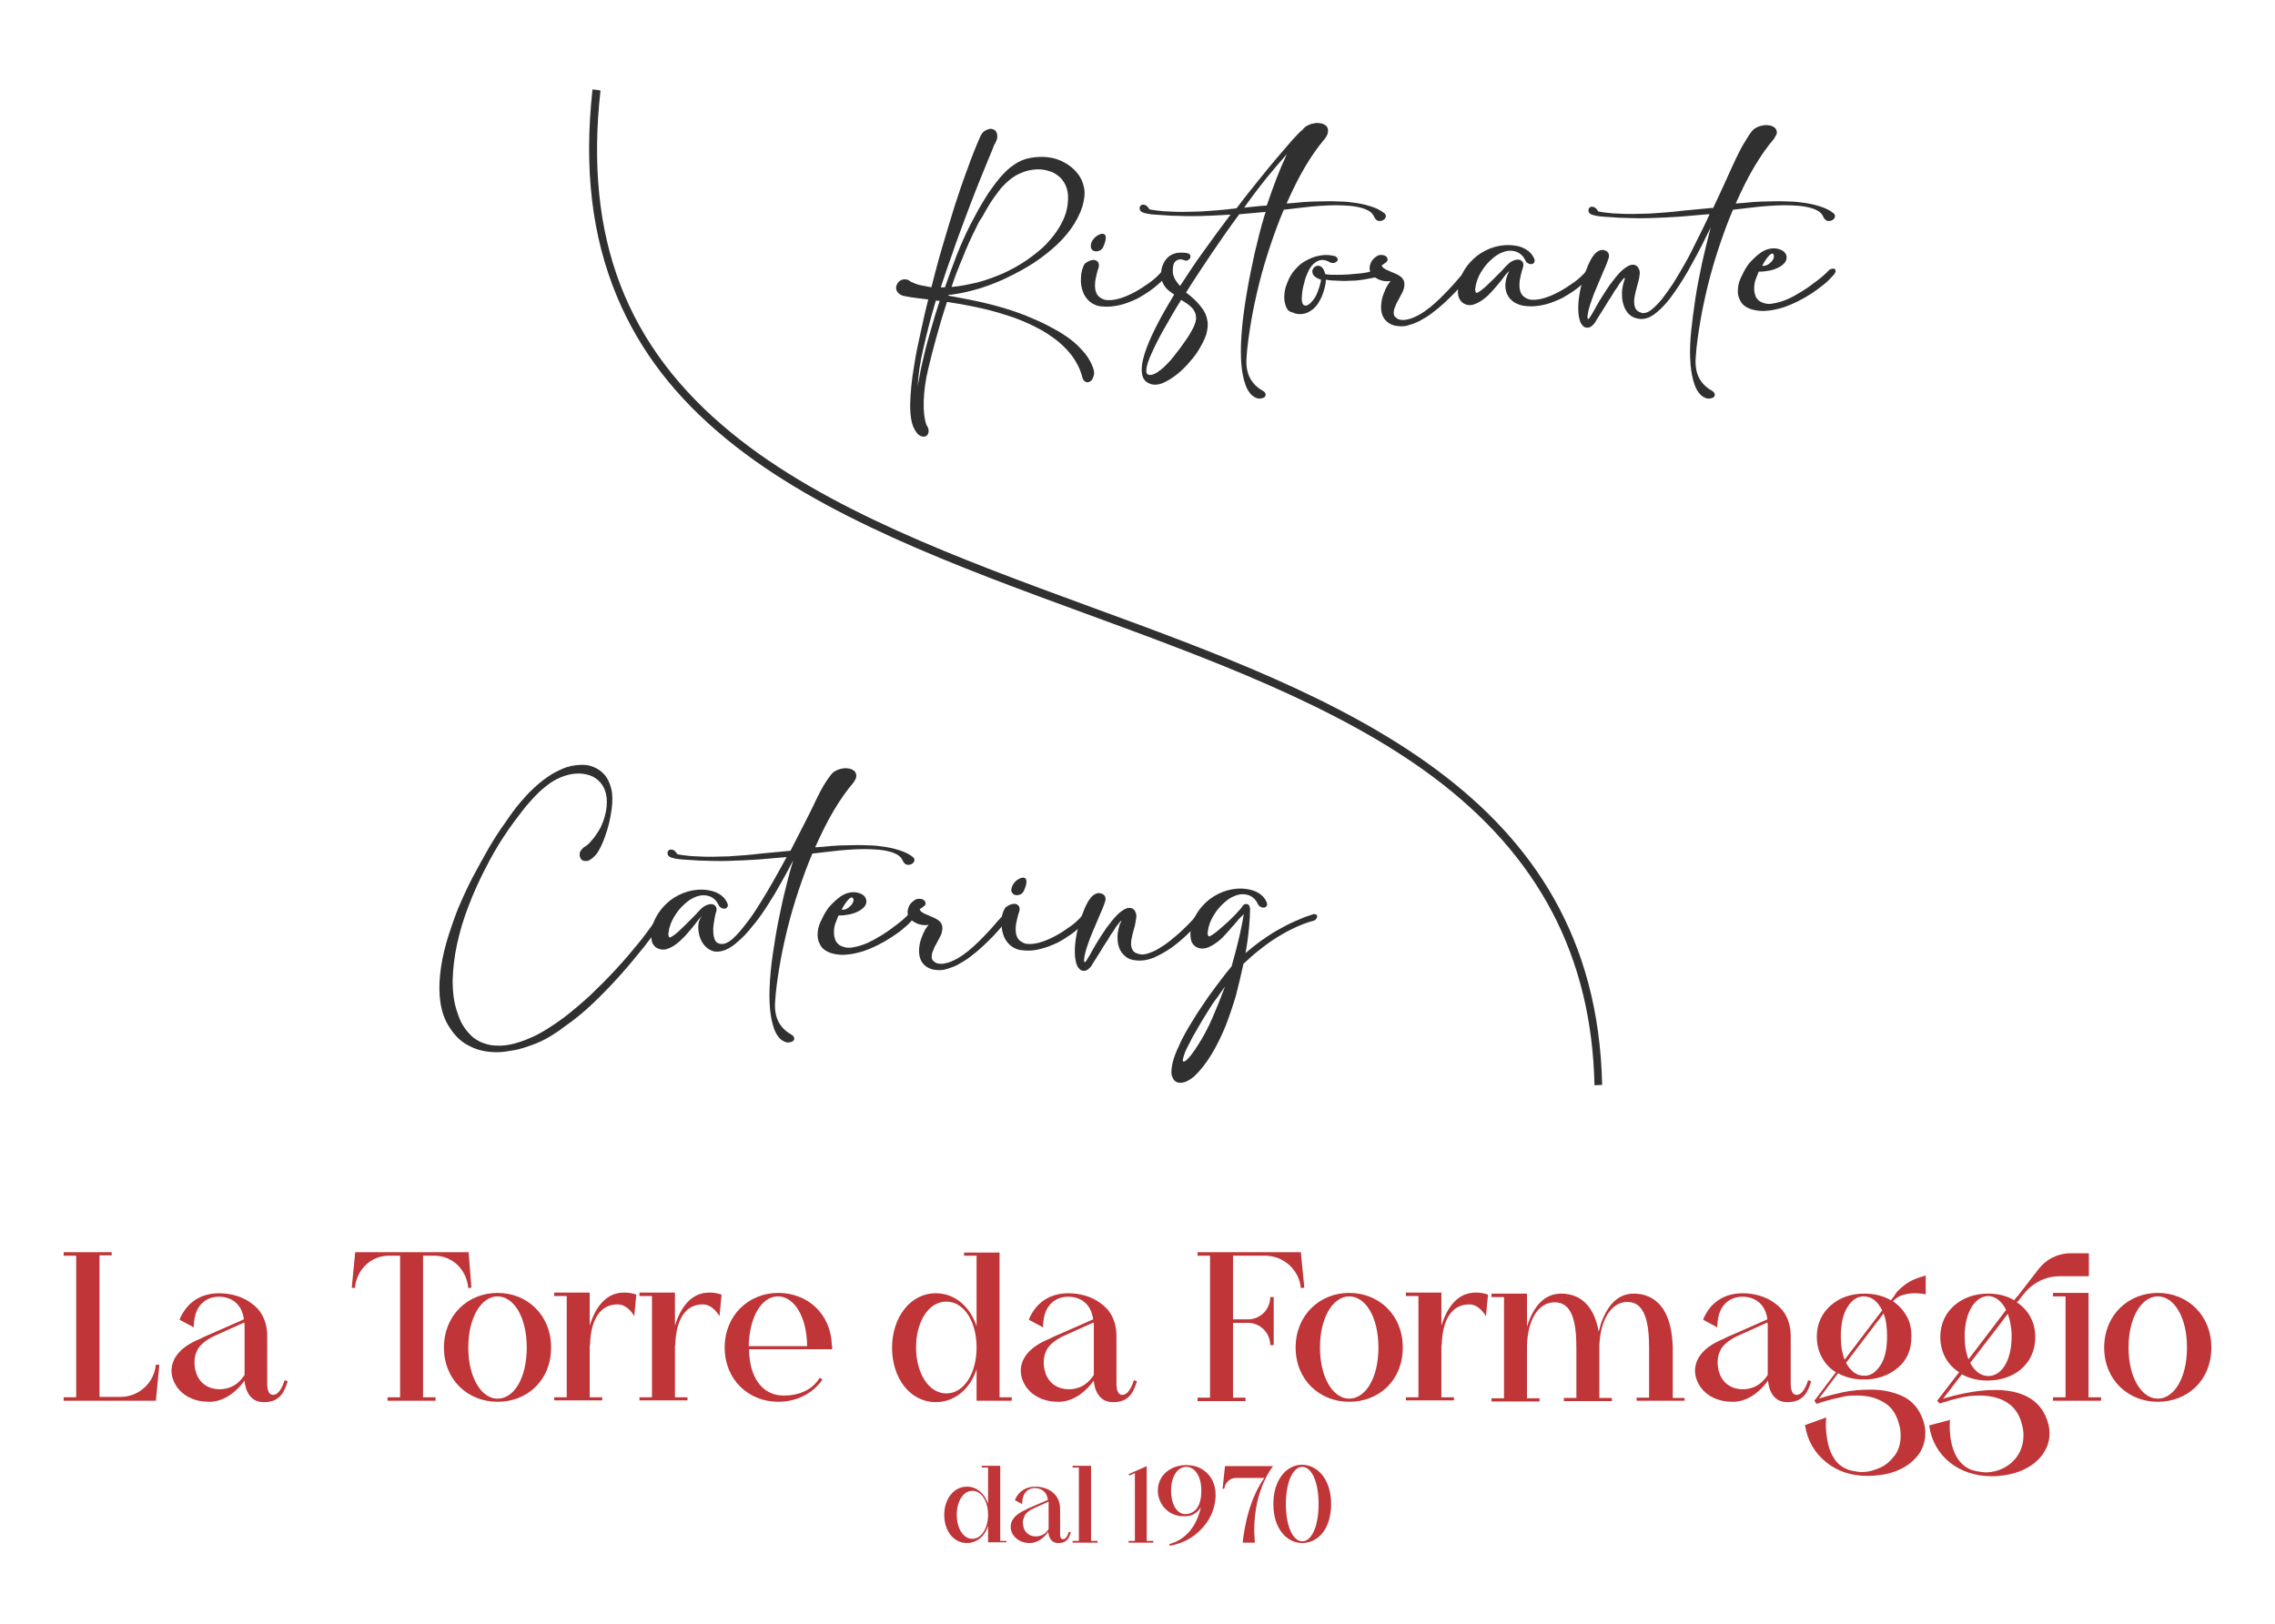 <?xml version="1.0" encoding="UTF-8"?> <svg xmlns="http://www.w3.org/2000/svg" xmlns:xlink="http://www.w3.org/1999/xlink" version="1.0" id="Livello_1" x="0px" y="0px" viewBox="0 0 653.9 466.9" style="enable-background:new 0 0 653.9 466.9;" xml:space="preserve"> <style type="text/css"> .st0{fill-rule:evenodd;clip-rule:evenodd;fill:#6D6E70;} .st1{fill:#6D6E70;} .st2{fill:#BF3538;} .st3{fill:#303030;} </style> <g> <polygon class="st0" points="957.1,-58.9 949.2,-60.5 950.1,-60.1 949.7,-37.6 949.1,-37.4 945,-35.6 945,-34.6 945.4,-34 952.7,-38.8 952.1,-39.9 955.4,-40 955.5,-47.4 956.1,-57.2 956.5,-57.1 961.1,-59.2 960.8,-59.9 961.5,-59.9 958.2,-64.8 957.1,-64 "></polygon> <path class="st0" d="M1001.2-83.7l2.4,3.5c0,5.1-0.5,10.5-0.3,14.4c0.2,4.3-6.4,7.9-6.4,5.3v-4c0-2.7,0-6.8,0.1-9.6 c0.3-4.6,7.3-5.7,3.9-5.8c0-7-5.4-6.6-4.9,2.7c0.3,5.7,0.2,12.5,0.2,18.8l-1.1,0.2l-0.2-5.8l0-3.4l-0.3-10.8l-6.3-2.8l-0.4,0.3 l0,2.3l1.3-0.1l-0.5,23.6l-0.5,0c-1.9,1-7.1,3.3-7.1,1.1l0.1-1l-0.1-9.8l1-0.1l-0.9-5l6.7-2.9l0.1-0.6l-2-0.5l1-2.6l-0.1-0.3 l-3.7-1.5l-0.6,0.4l0,6.7l-8-3.7l-0.6,0.7l0.5,2.4l0.9-0.2l-0.5,22.3l-5.6,3.6l0.4,0.8l8.4-4.2l-0.2-0.4l1-0.1l0.4-0.1l-0.1-0.6 l0.4-0.1c2.2-0.1,6.3-2.1,8.5-2.9c6.5-2.4,0.8-2.7,4-5l0.4-0.2l1,2.6l-0.3,0.3l18.6-8.8l0.5-8.1l-0.8,0.1l-1.1,7.9l-1.2-0.1 c0-5.8,0.2-13,0-16.5C1009-85.5,1001.2-90.6,1001.2-83.7"></path> <path class="st0" d="M939.5-55.3l-0.2,5.8l-0.4,0.1l-1.2,0l-1.2-3.6l-2,0.1c-3,13,1,4.6,4.4,4.1l0.6,0l-2,17.6l-0.5,0.2l5.8-2.6 l0.5,0.4l1.3-15.2l-2.8-0.9l0.1-0.3l-0.7,0l0.6-0.3L939.5-55.3z"></path> <path class="st0" d="M957.1-40.1l7-3.3l-0.6-1.1l0.7,0l0-0.5l2-0.3l0.1,1l1.8-0.1l0.7-19.6l1.4,0.8l4.5-6.2l-0.8-0.9l-3.6-2 l-0.2,0.4c-0.7,3.1,0.8,9.6-4.4,6.8c-6.2-3.2-4-1.9-3.3,3.8c0.4,3-0.1,7.9-0.3,12.1C961.2-37.6,959.9-45.6,957.1-40.1"></path> <path class="st1" d="M1057-54.7l0.4-0.5l-2-1.9l-0.5,0.2C1055.3-55.8,1056-54.9,1057-54.7z"></path> <path class="st1" d="M1094.9,2.6c-3-1.9-0.1-0.8-4-1.3c-2.8-0.4-1-3.3,0.3-3.7v-1c-0.2-0.1-0.4-0.2-0.6-0.3c-3.5,0.4-3,2.5-2.5,5.6 c0.3,2.2,0.1,2.4-0.4,4.7c-1,4.4,0.4,2.3,0.4,4.1l-0.1,4l-0.1,8.8l-0.3,0.8l0.9,0.4l-0.3,0.4l1.2,29.9l-0.5,0.1l0.2,1.4l1.1-0.2 l1.5,10.2l-0.6,0.1l1.7-0.1l-4.1-57.3l0.5-0.1l-0.1-2.4l0.8-4.1l6.5,1.9l-0.2,0.7l-5.1-0.4l0.8,3.4l0.3,0.7l3.7-2.3l-0.4-0.5 l3.3-0.4c-0.3,2.3-1,3.7,4.2,3.8c2.5,0.1,5.4-0.3,7-1.4c-1.6-0.5-3.2-1.1-4.9-1.7C1103.7,6,1096.4,3.5,1094.9,2.6z"></path> <path class="st1" d="M1088.6-23l-0.6,4c0,0,0-0.1,0.1-0.1c0.8-1.2,1.7-2.1,2.8-2.7c-1.5-2.2-2.5-4-2.7-4.9 c-1.9-1.9-0.2-27.4-3.1-33.2l-2,1.6l0.1-0.4l-1.5-2.4l-0.9,0.1l-2.8,5.7l0.1,0l1.2,12.5l1.3-0.1l-0.7-0.1l1.7-12.4l2,0.1l0.2,8.1 l-0.2,4.4c0,2.1,4.6,5.1-1.3,2.6c-2.9-1.2-4.7-0.4-4.7-4.5l-0.7,0l0.4,2.3l-12.8-5.8l-1.2,0.7l-5.6-7.2l-0.1,3.8l-2.3-3.3l-0.7,0.5 l-1.7,0.1c-0.5-4.3-4.4,3.3-4.7-7c-0.1-3,0.5-10.3-1.7-10.8l0.9,14.1l-0.9,1l-5.3-4.9l0.2,1.9L1032-63l-6.6-3.4l-0.5,0.7l-0.3-11.8 l-2.8,0.8l-0.2-0.3l0.6-2.1l-0.6-0.2l-0.2-7.4l3.2,2.3l-1.5,6.3l0.9,0.2l1-2.3l1.1-5.9l-1.2-0.2l0.1-6.7l-0.7-0.3l-3.6,3.1l0.2-0.3 l-2.2-5.4l-1.4,0.3l-1,4.1l0.7,0.2l0.7-1.7l0.6,0.1l0.5,11.4l-0.2,6.4l0.2,20.7l0.3-0.1l-0.3,0.3v-0.2l-86.6,36.2 c0,0.2-0.1,0.4-0.1,0.7l-0.2-0.5l0.3-0.1c0.3-1.6,1.2-3.8,1.2-5.8v-2c0-4.5-1.8,6.2-1.8,6.4c-0.6,2-2.6,4.1-5.6,4.6l-1.7,0.1 l-0.2,0.9l3.3,0.6l0.1-1.3l91.4-38.3l-0.5,21.7l-5.4,0.9v1.7c6.5-0.4,5.6-6.7,5.4,9.1c-0.1,5.6,0,12,0,18.5 c0,12.7,0.3,26.1,0.4,35.1l2.6-2l-0.9,0.1l0.3-19.9l1.2-0.1v-1.3l-1.1,0.1l-0.3-8.7l0.9-0.4l-1-2.2l0.6-0.1l-0.2-4.4l-0.5,0 l0.4-16.2l0.8-0.3l-1,0.1l0-0.4l-0.7-7.4l3,0.2l-0.1-1.4l-2.8-1.4l0.2-0.7l3.8-0.9l0-0.5l-3.4-0.1l0.8-0.3l-0.4-6l0.9,0l0-2.4 l-1-0.5l2-0.2v-1.3l-0.6,0.5l-2.1-2.8l0.7-0.6l7.7,2.6l-8.5-4.5l1.1-2l45.3,18.5l0.2-0.3v1l0.2-0.5l22.4,10.2L1088.6-23z M1085.5-27L1085.5-27l-63.8-26.8c-1.2-14.3-4.3-14.2,7.8-8.4c6.3,3,12.5,5.5,18.8,8.5c4.9,2.4,35.9,16.1,37.2,17.9L1085.5-27 l0.3,0.1L1085.5-27z"></path> <path class="st1" d="M1077.5-59.1l-0.7,0v-4.4l-0.7,0.8l-3.1-2.7l0.5-0.5c-5.1,0.8-5.5,6.2-5.7-3.4l-1.7,0.5l0.1,0.4l-1.3,0.1 l-0.1-1.7l-6.3,0.4c-2.9-0.8,4.8-4.2-3.4-3.5l-0.4,0.2l-6.9-12.9l0.2-0.5l-2.9,7.7l-1-0.1l-1-3.5l-6.3,2.4l-0.2-0.5 c-1-2,0.3-4.3-0.4-5.8c-1.2-2.4-2,1.5-3.3,1c-3.6-1.2,3.7-5.4-5.4-2.7l0.6,0.1l-2.6,7.5v1c6,0.1,3.1-3.3,4.3,5.7 c0.5,3.6-1.9,7.6,0.7,8.1l0-4.7l0-1l0.1-10.1l4.1,1.7l0.5-0.3l-0.8,3.7l2.1,0.4l-0.4-0.1l1.5-3.5l0.8,0.2l-0.5,16.5l1.3,0 c1.6-4-2.4-12.3,4.4-12.7v1l4.9,1.1l0.4-1.2l-3.6-1.1l0-2l1.5-0.6l-0.2-0.5l1.8-0.7l1.3,3.8l4.1,3.1l-0.2,1.1l-3.1,0.9l-0.1,0.7 l-1,0.1c0,7.9,5.8-6.9,5.3,3.6c-0.1,2.6-0.4,6.6,0.4,9.1l1.3-0.9l-0.5-3.4l1-0.4l1.6,4l0.4-0.2l-0.3-5.7l-1.5,0.1l-1.3-4.3l-0.1,0 l-0.1-0.9l0.3,0.9l7.9,0.6l-0.4,0.5l-4,2.8l0.8,1.3l4.2-2.1l3.1,3.2l0.3-0.3l5.7-0.3l0,1.4l-2.7,0.2l-0.7,1.9l-0.3-0.1v1.7l1.9,1.7 l-0.4-0.6l3.3-4l0.8,0.5l-0.6,5.1l1.8,0.2l0,1.3l-1,0l-0.2,8.4l0.9-0.1l0.4,0l0.7-10.5l0.8-0.1l-0.5-0.2L1077.5-59.1z"></path> <path class="st1" d="M1110.5,3.9c-0.1,0-0.1,0-0.2,0c-1.4-0.1-2.7-0.3-4-0.5l-1.6,0.2l-0.3,0.5c2.4,0.8,4.6,1.6,6.8,2.4 C1111.3,5.7,1111.1,4.9,1110.5,3.9z"></path> <path class="st1" d="M1111.3,6.4c-0.1,0.8-0.5,1.4-1.1,1.8C1153.1,22.7,1143.9,17.9,1111.3,6.4z"></path> <path class="st0" d="M1098.5,45.5l-1.8,0.1l-0.2,0.9l10.6,1.8l0.3-0.9l-2.6-0.6c0.1-1.1,0.3-1.2,0.3-2.4v-5.4c0-5.8-1,2.5-1,3.8 v1.7c0,2.7-0.2,1.7-4.4,2l0-1l2,0.2c0-4.8-2.4-9.5,2.7-8.6l-0.7-14.8l2-1.8l-0.2-0.3l-8.9-2.7L1098.5,45.5z"></path> <path class="st0" d="M1094.3,56l1.9,23.6l-1.7,0.2l-0.3-12.5l-0.5,0l-7,0.3v1l6.4,0.2l0,1.4l-6-0.3l-0.2,1.1l6.2,1.1l0.1-0.4 c0,1.3,0.3,9.1,1.3,9l2.7-0.5l12.1,0.2l0-1.1l-10.5-0.3l-0.2-23.9L1094.3,56z"></path> <path class="st0" d="M986.8,115.9l4.4-0.2l4.6-1.1l-0.2-1.3c-0.3-1.2-0.7-1.5-0.7-3l0-11.8l0.5-11.5l0.6,0c1,4.2-0.2,24.6,0.7,24.5 l3.4-0.2c1.3-0.1,0.7-3.5,0.7-5.1l-0.2-7.1l0.5-14.5l0.4,0v-2.4c0-12.4-11.4-16.8-13.5,0.1C986.7,90.7,986.8,109.4,986.8,115.9"></path> <path class="st0" d="M987.7,33.9l4.4-0.2l4.6-1.1l-0.2-1.3c-0.3-1.2-0.7-1.5-0.7-3l0-11.8l0.5-11.5l0.6,0c1,4.2-0.2,24.6,0.7,24.5 l3.4-0.2c1.3-0.1,0.7-3.5,0.7-5.1l-0.2-7.1l0.5-14.5l0.4,0V0.3c0-12.4-11.4-16.8-13.5,0.1C987.6,8.8,987.7,27.4,987.7,33.9"></path> <path class="st0" d="M937.9,121.9l4.4-0.2l4.6-1.1l-0.2-1.3c-0.3-1.2-0.7-1.5-0.7-3l0-11.8l0.5-11.5l0.6,0c1,4.2-0.2,24.6,0.7,24.5 l3.4-0.2c1.3-0.1,0.7-3.5,0.7-5.1l-0.2-7.1l0.5-14.5l0.4,0v-2.4c0-12.4-11.4-16.8-13.5,0.1C937.8,96.8,937.9,115.4,937.9,121.9"></path> <path class="st0" d="M942.6,52.2L947,52l4.6-1.1l-0.2-1.3c-0.3-1.2-0.7-1.5-0.7-3l0-11.8l0.5-11.5l0.6,0c1,4.2-0.2,24.6,0.7,24.5 l3.4-0.2c1.3-0.1,0.7-3.5,0.7-5.1l-0.2-7.1l0.5-14.5l0.4,0v-2.4c0-12.4-11.4-16.8-13.5,0.1C942.4,27.1,942.6,45.7,942.6,52.2"></path> <path class="st0" d="M1063,100.4l1.6-3.7l-0.5,0.3l-1.7,0.2l0.2,1.2l0.2,14.8l-0.2,0.3l-5.2-1.6l0.3-0.8l3.4-0.5V110 c-5.1,0.3-3.6-5.1-3.2-9.8c0.4-4.3-0.2-6.9-0.2-12.6l1-0.1l-0.9,0l1.1-9.5l1.2-0.1l1.3,6.7l-1.3-0.1l-1.1,2.9l0.5,0.2 c2.4-0.8,3.7-4,3.2,1.8c-0.4,4.7-1.5,5.1,1.6,6.3c-0.2-8.9,0.7-11.1-3-19.8c-3.6-8.5-6.1,10.2-6.1,15.4c0,5.3-0.6,22.9,0.9,23.7 c0.6,0.3,4.1,0,5.9-0.1c3.6-0.3,3.3-0.2,3.1-3.3C1064.7,108.4,1065.4,100.5,1063,100.4"></path> <path class="st0" d="M1095.7,97.9c-1.2-5.1,1.8-2.1,8.3-2.6l0.4,3.3c1.6-1.2,0.5-8.2,0.5-10.6c0.2-5.2,0-5-6.4-5.6 c-7.8-0.7-5.5,1.1-5,5.2C1094.3,93.2,1091.3,98.2,1095.7,97.9 M1102.4,92.4c0.7,0,0.4-0.2,1.3-0.4v1.3c-3.4-0.6-6.1,2.3-7.7-1.5 l1-0.5c-0.3-1.3-1.3-1.3-1.3-1.9c0-3,1.2-3.8,4.7-4c1.4-0.1,1,1.5,1.3,2.7c0.4,1.6,1.4,1.5,1.4,0.2v-2.7l1-0.1v1l-0.4,3.4 c-0.9-0.2-0.5-0.3-1.3-0.2c-0.7,0,0.1,0.6-2,0.8l-0.4-1.3c-1.7,0.6-0.8,0.7-0.6,2.4C1101,91.7,1101.4,92.5,1102.4,92.4z"></path> <path class="st1" d="M1018.7,165c-9.3,0.4-38.9,0.5-45.5-0.6c-5.4-0.9-15.1-0.9-21.2-1.6c-3.7-0.4-7.5-0.2-10.9-0.7 c-1.5-0.2-2.6-0.2-4.7-0.6c-5.1-1,0.6,0-3.8,0.4l-0.1-1.5l-2.5,1.2l-0.3-0.2l-0.4-2.2l-1.3,1.9l-4.6-1.3l0-1.7l-1.1,1.9 c-0.1,0.5-0.3,0.8-0.5,0.9c-0.4,0-2-0.1-4.5-0.3l-8-0.5l0.1-0.2c-0.4,0-0.7-0.1-1.1-0.1l-0.2,0.6l-13.1-2c-2.2-0.2-4.5-0.5-6.8-0.7 l-0.1,0.5l-24-2l0.1-0.8c-3.1,0.6-5.7,1.1-7.4,1.5l-0.4,0.2l4.5,0.6l2.7-0.2l-0.2,1.1l98.3,7.5l-0.1,1.1l56.2,1.8l0.2-1.6l6.8-0.1 l-0.1,1.1l7.1,0.2l76.3-5C1108.1,163.4,1022.7,164.8,1018.7,165z"></path> <path class="st1" d="M862.3,153.3l-0.2,0.4l-2.3-0.4c-0.3,0.3-0.6,0.5-0.9,0.7l0.3,0.3c1.7,0.2,3.4,0.4,5.1,0.6l0-0.3l4-0.1 c1.5-0.3,3.1-0.6,4.7-0.9l0-0.4L862.3,153.3z"></path> <path class="st1" d="M856.2,156.9c0.2,0,0.4-0.1,0.7-0.1l2.9-1.2l0.1-0.6l-0.6-0.6c-0.2,0-0.5-0.1-0.7-0.1 c-0.4,0.1-0.7,0.2-1.1,0.2c-0.9,0-1.9-0.2-2.7-0.6c-3.7-0.4-7.2-0.8-10.6-1.2c-0.8,0.7-1.7,1.2-2.6,1.5c0.2,0.5,0.4,0.9,0.6,1 L856.2,156.9z"></path> <path class="st1" d="M841.6,154.2c-0.5-1.1-1-2.6-1.6-2.5c-0.3,0-0.6,2.3-0.8,3C839.9,154.6,840.7,154.5,841.6,154.2z"></path> <path class="st1" d="M923.6,14.5c4.5,2.6,2.8,9.3,2.3,15.9c-0.4,6.4-0.4,13.8-0.4,18.8v2c0,12.6-2,32.7-2.3,45.3 c-0.2,8.1-0.7,15.8-1.2,23.4c0,0.6-0.1,1.3-0.1,2.1c0.8,0.1,1.5,0.3,2.3,0.4c0-0.6,0-1.1,0-1.7c0-12.6,1.6-23.8,1.7-35.5 c0.1-10.7,2.9-68,3.4-68.2l0-1.7l-1.7-0.3l0.2-0.3l-5-2.7l0.4-0.6c-2.9,0.2-2.7-1.1-0.5-0.8c1.7,0.2,1.3,1,4.4,0.4 c2.9-0.6,4.5-2.7,4.5-5.9l4,1.4l-4.5,96.2l1.1,0l5.6-101.2l1,0l0-0.3l-8.1,0l0-0.5L932-9.4l0.1,0.3l1.9-2.9l-3.9,1l0.3,13.1l1-0.1 c-6.3,1.9-10.3,0.5-16,3.9c-3.5,2-10.1,4.2-14.2,5.5c-9.6,3.1-19.3,8-28.5,11c-5.9,2-55.9,21.5-56.2,22.5l0,1.1l5.4-0.1l-0.4,0.3 l7.1,4.5l0.4-0.6c0,2-0.1,3.8-0.2,5.6c0.3,1,0.3,2.1-0.3,3.2l0,0.1c-0.5,4.5-1.2,8.9-1.7,14.4c-0.4,4.3-0.4,8.9-0.8,12.4 c-0.7,6.1-2.7,10.9-2.7,10.9l-0.4-0.4l-0.4,5.4c0.4,2.5,0.5,5,0.5,7.5c0,1.3-0.5,2.2-1.3,2.9l-1,13.4c1,0.8,1.4,2.2,1.1,3.7 c-0.4,2.4-1,4.8-1.9,7.1l-1.2,16l6.1,0.7c0.6-0.9,5.9-0.6,6.3,0.8l8,1c0,0,0.1-0.1,0.1-0.2c-2.6,0-5.1-1.3-6.8-3.3 c-7.6-0.9-12.4-1.4-12.4-1.4l0.1-0.4l1.2-11.5c-0.4-0.8-0.6-1.8-0.4-2.8c0.4-1.8,0.8-3.5,1.2-5.3l5.5-51.6c0.1-2.9,0.4-5.9,0.9-8.9 l2.1-19.8l-8-3.2l0.2-1l6.1-1.6l2.3,4.6l1-0.5l0.2-3.7c6.8-1,23.6-8,30.8-10.5c10.4-3.7,19.7-7.6,30.6-10.8 C900.7,20.9,918.5,11.5,923.6,14.5z"></path> <path class="st0" d="M1021.1,164.3l-0.4-42.2l0.4-43.1l0.3,0.2l-0.9-6.5l-0.4,0l0.4-0.4l0.1,0.4l2.9,0.1l0.1-0.7 c0.3-0.9-1.2,0.3-2.2-1.6c-0.4-0.7-0.5-2.7-0.5-3.8c0-1.7,0.2-4.6-0.1-7.6l2-1.1l-1.3-0.5l-0.1-9.5l-0.5-10.7l0.6-0.5l-1.6-3.2 l-1.2,0.6l1.4,7.7c-3,0.1-1.3,6.1-1.3,10.7c0,4.6,0,9.6,0.2,13.6c0.4,6.9-0.6,17.5-0.7,24c-0.1,8.4-0.2,15.5-0.2,25.5 c0,4.9-0.1,8.8-0.6,13.3c-0.3,2.5,0,32.4,0.1,35.2C1018.7,164.1,1019.9,164.2,1021.1,164.3z"></path> <path class="st0" d="M1012.6,133.9V133l-0.2-0.6l-4.7,1.5l0,0.2C1009.4,134,1011,133.9,1012.6,133.9z"></path> <path class="st0" d="M1060.8,28.8l1.6-3.7l-0.5,0.3l-1.7,0.2l0.2,1.2l0.2,14.8l-0.2,0.3l-5.2-1.6l0.3-0.8l3.4-0.5v-0.7 c-5.1,0.3-3.6-5.1-3.2-9.8c0.4-4.2-0.2-6.9-0.2-12.6l1-0.1l-0.9,0l1.1-9.5l1.2-0.1l1.3,6.7l-1.3-0.1l-1.1,2.9l0.5,0.2 c2.4-0.8,3.7-4,3.2,1.8c-0.4,4.7-1.4,5.1,1.6,6.3c-0.2-8.9,0.7-11.1-3-19.8c-3.6-8.5-6.1,10.2-6.1,15.4c0,5.3-0.6,22.9,0.9,23.7 c0.6,0.3,4.1,0,5.9-0.1c3.6-0.3,3.3-0.2,3.1-3.3C1062.5,36.8,1063.1,28.9,1060.8,28.8"></path> <path class="st1" d="M916.8,69.1l-1.1,0.1l-0.4,5.4l-0.2-0.8l-13,6l-0.7,0.3l0.4-2.9l1.1,0.1l1.1-0.1l2-5.9l0.5-0.1l1.1,3.3l1-0.2 l-1.3-4.4L897,75.5l-0.2-0.4c0,2.9-2.3,5.2-3.8,7.9c-2.6,4.5-6.9,0.1-7.2,3.5l5-0.6v2.5c0,9.4-6.7,7.7-15.2,8.3 c-6.4,0.4-12,1.1-19.7,1.6l-30.4,3l0.8-3l22.1-2.6l0-0.8l-20.7,1.4l-0.1-2.2l26.9-3.3l30.7-3.9l-0.1-1.3 c-12.1,1.1-23.3,2.6-33.3,4.1c-5.8,0.9-13.3,1.7-18.8,2.1c-4.8,0.4-6.2-0.6-6.9,3c-0.3,1.7-1.7,6.8-1.7,8l65-5.8l0,2.5l0.4-0.7 l3.2-3.5l0.7,0.6l0-0.7l-2.7-1.1l-0.4,0l2.8-3.3l-1.6-2.1l3.8-1.8l0.5-2.5l1.1,0.2l0.9-6.8l0.8-0.8l3.2,5.4l-0.9,0.4l-2.6,3.3 l-0.3,0.2l-3.3,10.7l1.5,0.5l2.9-7.3l0.7-0.9l4.1,4.9l-1.2,1.4l-3.9,0l-0.1,0.6l4.7,1.8c1.6-6,3.2-12.7,11.1-13.2l-0.5,5.8 l-0.1,0.4l-3.3,1l0.2,0.6l-3.1,1l2,1.7l-0.3,0.8l-3.4,0.1l3.7,2.3l3.5-6l0.6,0.3l-2.3,7.5l0,0l-0.3,0.7l0.2-0.7l-43.2,0.6l0,0.6 l-3.6,0.3l-11.4,1l-2.9,0.2c-3.2,0.2-4.9-0.2-4.4,1.1c2.7,0.1,5.5,0.3,8.2,0.5l0,0l0,0c1.5,0.1,3,0.3,4.5,0.4 c0.6-0.2,1.3-0.4,2-0.4c5.2,0.1,3.8,0.3,8.9-0.1l0,0.1c0.1,0,0.1,0,0.2,0c3.2-0.2,6.3-0.4,9.5-0.6l1-1l0.8,0.8l0,0.1 c1.3-0.1,2.5-0.1,3.8-0.2l0.1-1l1,0.7l7.4,0.1c3.6-0.1,7.2-0.1,10.8,0c1.6,0.1,2.7,0.8,3.3,1.9c0.8,0.1,1.6,0.1,2.4,0.2 c0-0.9,0-1.9,0-3.2l2.2,0.9l0.2-0.5c2.1-1.7,2.7-14.8,3-17.5c0.2-1.8,0.2-10,0.7-11.2c1.1-2.4,5.3-1.3,8.1-1.6c0-0.7,0-1.3-0.1-2 C920.9,70.4,916.3,74.7,916.8,69.1z M914.7,82.5c-0.9,0.5-1.6,0.8-2.9,0.9c-0.5,0-0.2-0.4-1.4-0.6l-0.9,1.8l-2.9,1.9 c-0.1,0.9-1.3,4.5-2.6,4.6c-1.7,0.1-1-2-4.3-1.9l-0.8-1.7l2.2-1.4l-0.1-2l1.2-0.1l1.3-1.4l0.2-1.9l2.8-0.6l3.6-2.6 C916.4,77,914.7,74.9,914.7,82.5z"></path> </g> <g> <path class="st2" d="M44.8,402.7H18.3v-1h3.6V361h-3.6V360h13.8v0.9h-3.5v40.7h6c5.3,0,9.7-4,10.2-9.3l1,0.1L44.8,402.7z"></path> <path class="st2" d="M82.7,397.1c-0.8,2.3-1.8,6-6.7,6h-0.5c-5-0.2-5.2-6.1-5.2-6.2c-1.8,2.5-5.1,5.8-9.6,6.1h-0.8 c-0.8,0-1.6-0.1-2.3-0.2c-2.8-0.5-5.2-1.9-6.7-4c-0.7-1-1.6-2.7-1.6-4.7c0-3,1.8-6.6,8.2-9.2c0.3-0.2,0.7-0.3,1-0.5l9.8-4.3 l1.8-0.8c-0.6-4.7-3.9-6.5-7.1-6.5h-0.3c-1.2,0-7,0.5-7,8.8l-4.1-2.2c2-4.9,6-7.6,11.4-7.6c3.2,0,6.7,0.9,9.3,2.9 c2.7,1.9,4.5,5,4.5,9.4v14.1c0.1,1.2,0.3,2.8,1.7,2.8h0.1c2.1-0.1,3.2-4.2,3.2-4.2L82.7,397.1z M70.3,380.7c0-0.2-0.1-0.3-0.1-0.5 l-8.2,3.7c-2.7,1.2-4.7,2.8-5.4,4.5c-0.5,1-0.7,2.1-0.7,3.3c0,0.8,0.1,1.8,0.4,2.7c1,3.5,3.9,5,6.8,5c2.3,0,4.5-0.9,6-2.6 c0.5-0.5,0.8-1,1.2-1.5V380.7z"></path> <path class="st2" d="M135.5,370.2l-0.9,0.1c-0.5-5.3-4.5-9.3-9.8-9.3h-3.2v40.7h3.6v1h-13.8v-1h3.6V361h-3.2 c-5.3,0-9.3,4.1-9.8,9.3l-0.9-0.1l1-10.2h32.6L135.5,370.2z"></path> <path class="st2" d="M158.4,387.4c0,9.5-6.9,15.6-15.4,15.6c-8.5,0-15.4-6.3-15.4-15.6s6.9-15.7,15.4-15.7 C151.5,371.7,158.4,378,158.4,387.4z M151.4,387.4c0-8.9-3.8-14.7-8.4-14.7c-4.6,0-8.4,6-8.4,14.7s3.8,14.7,8.4,14.7 C147.7,402.1,151.4,396.3,151.4,387.4z"></path> <path class="st2" d="M177.6,375h-0.1c-5.2,0-7.7,4.7-7.9,11.5c-0.1,0.3-0.1,0.5-0.1,0.8v14.4h3.6v0.9h-13.8v-0.9h3.6v-29.1h-3.6v-1 h10.2v9.5c1.7-5.4,4.7-9.5,9.9-9.5c1.3,0,2.5,0.2,3.5,0.6l-0.6,6.2C181.4,376.7,179.6,375,177.6,375z"></path> <path class="st2" d="M202.1,375H202c-5.2,0-7.7,4.7-7.9,11.5c-0.1,0.3-0.1,0.5-0.1,0.8v14.4h3.6v0.9h-13.8v-0.9h3.6v-29.1h-3.6v-1 H194v9.5c1.7-5.4,4.7-9.5,9.9-9.5c1.3,0,2.5,0.2,3.5,0.6l-0.6,6.2C205.8,376.7,204.1,375,202.1,375z"></path> <path class="st2" d="M215.3,387.9c0.1,8.4,3.9,12.5,8.4,13.2c0.6,0.1,1.2,0.1,1.9,0.1c3.3,0,7.7-1.2,10-5.1l0.8,0.5 c-2.8,4.1-7.5,6.4-12.7,6.4c-8.5,0-15.4-6.3-15.4-15.6s6.9-15.7,15.4-15.7c8.4,0,15.2,6,15.4,15.2c0.1,0.1,0.1,0.3,0.1,0.5 c0,0.1,0,0.3-0.1,0.5H215.3z M232,387c-0.1-8.6-3.8-14.3-8.4-14.3s-8.2,5.7-8.4,14.3H232z"></path> <path class="st2" d="M290.9,402.7h-10.2v-9.1c-1.8,5.6-6.2,9.5-11.7,9.5c-7.5,0-12.6-7-12.6-15.6s5.1-15.7,12.6-15.7 c5.6,0,9.9,4,11.7,9.5V361h-3.6v-0.9h10.2v41.6h3.5V402.7z M280.7,387.4c0-7.3-3.5-13.2-8.7-13.2s-8.7,5.9-8.7,13.2 s3.6,13.2,8.7,13.2S280.7,394.8,280.7,387.4z"></path> <path class="st2" d="M326.8,397.1c-0.8,2.3-1.8,6-6.7,6h-0.5c-5-0.2-5.2-6.1-5.2-6.2c-1.8,2.5-5.1,5.8-9.6,6.1H304 c-0.8,0-1.6-0.1-2.3-0.2c-2.8-0.5-5.2-1.9-6.7-4c-0.7-1-1.6-2.7-1.6-4.7c0-3,1.8-6.6,8.2-9.2c0.3-0.2,0.7-0.3,1-0.5l9.8-4.3 l1.8-0.8c-0.6-4.7-3.9-6.5-7.1-6.5h-0.3c-1.2,0-7,0.5-7,8.8l-4.1-2.2c2-4.9,6-7.6,11.4-7.6c3.2,0,6.7,0.9,9.3,2.9 c2.7,1.9,4.5,5,4.5,9.4v14.1c0.1,1.2,0.3,2.8,1.7,2.8h0.1c2.1-0.1,3.2-4.2,3.2-4.2L326.8,397.1z M314.4,380.7 c0-0.2-0.1-0.3-0.1-0.5l-8.2,3.7c-2.7,1.2-4.7,2.8-5.4,4.5c-0.5,1-0.7,2.1-0.7,3.3c0,0.8,0.1,1.8,0.4,2.7c1,3.5,3.9,5,6.8,5 c2.3,0,4.5-0.9,6-2.6c0.5-0.5,0.8-1,1.2-1.5V380.7z"></path> <path class="st2" d="M373.9,370.3c-0.5-5.3-5-9.3-10.3-9.3h-9.2v18.3h4.3c3.6,0,6.4-2.9,6.4-6.4h1v13.8h-1c0-3.5-2.9-6.4-6.4-6.4 h-4.3v21.5h3.6v1h-13.8v-1h3.6V361h-3.6V360h29.7l1,10.2L373.9,370.3z"></path> <path class="st2" d="M403.2,387.4c0,9.5-6.9,15.6-15.4,15.6c-8.5,0-15.4-6.3-15.4-15.6s6.9-15.7,15.4-15.7 C396.3,371.7,403.2,378,403.2,387.4z M396.2,387.4c0-8.9-3.8-14.7-8.4-14.7c-4.6,0-8.4,6-8.4,14.7s3.8,14.7,8.4,14.7 C392.4,402.1,396.2,396.3,396.2,387.4z"></path> <path class="st2" d="M422.4,375h-0.1c-5.2,0-7.7,4.7-7.9,11.5c-0.1,0.3-0.1,0.5-0.1,0.8v14.4h3.6v0.9h-13.8v-0.9h3.6v-29.1h-3.6v-1 h10.2v9.5c1.7-5.4,4.7-9.5,9.9-9.5c1.3,0,2.5,0.2,3.5,0.6l-0.6,6.2C426.1,376.7,424.4,375,422.4,375z"></path> <path class="st2" d="M484.2,401.8v0.9h-13.8v-0.9h3.6v-14.3c0-7.3-1.2-13.2-6.2-13.2c-3.4,0-5.8,2.6-7.1,6.5 c-0.6,1.8-0.9,3.8-1,5.9v15.2h3.6v0.9h-13.8v-0.9h3.6v-14.3c0-7.3-1.1-13.2-6.2-13.2c-5,0-7.8,5.4-8,12.4v15.2h3.6v0.9h-13.8v-0.9 h3.6v-29.1h-3.6v-1h10.2v9.5c1.7-5.4,4.7-9.5,9.8-9.5c6.4,0,9.7,4.6,10.8,10.9c0.3-0.8,0.6-2.3,1-3.2c1.8-4.5,4.6-7.7,9.1-7.7 c3.9,0,6.7,1.8,8.5,4.5c1.8,2.9,2.6,6.7,2.7,11v14.5H484.2z"></path> <path class="st2" d="M520.6,397.1c-0.8,2.3-1.8,6-6.7,6h-0.5c-5-0.2-5.2-6.1-5.2-6.2c-1.8,2.5-5.1,5.8-9.6,6.1h-0.8 c-0.8,0-1.6-0.1-2.3-0.2c-2.8-0.5-5.2-1.9-6.7-4c-0.7-1-1.6-2.7-1.6-4.7c0-3,1.8-6.6,8.2-9.2c0.3-0.2,0.7-0.3,1-0.5l9.8-4.3 l1.8-0.8c-0.6-4.7-3.9-6.5-7.1-6.5h-0.3c-1.2,0-7,0.5-7,8.8l-4.1-2.2c2-4.9,6-7.6,11.4-7.6c3.2,0,6.7,0.9,9.3,2.9 c2.7,1.9,4.5,5,4.5,9.4v14.1c0.1,1.2,0.3,2.8,1.7,2.8h0.1c2.1-0.1,3.2-4.2,3.2-4.2L520.6,397.1z M508.1,380.7 c0-0.2-0.1-0.3-0.1-0.5l-8.2,3.7c-2.7,1.2-4.7,2.8-5.4,4.5c-0.5,1-0.7,2.1-0.7,3.3c0,0.8,0.1,1.8,0.4,2.7c1,3.5,3.9,5,6.8,5 c2.3,0,4.5-0.9,6-2.6c0.5-0.5,0.8-1,1.2-1.5V380.7z"></path> <path class="st2" d="M547.6,369.3c1.6-1.2,3.6-2,5.9-2.6v5.4c-1-0.2-2.1-0.3-3.3-0.3c-1.1,0-2.2,0.2-3.3,0.5 c-1.1,0.3-2.1,1-2.8,1.8c1.6,1.1,2.9,2.5,3.9,4.2c1,1.8,1.4,3.7,1.4,5.9c0,3.9-1.3,6.9-4,9.1c-2.7,2.2-5.9,3.3-9.7,3.3 c-2.7,0-5.2-0.6-7.4-1.8l-5.5,7.3c1.8-0.6,4-1.2,6.7-1.8c2.7-0.6,5.4-0.8,8.2-0.8c3,0,5.8,0.5,8.5,1.6s4.7,3,6,5.8 c0.8,1.7,1.2,3.4,1.2,5c0,3.7-1.6,6.7-4.7,9s-7.2,3.4-11.9,3.4s-8.7-1.3-12-4c-3.3-2.7-5.3-6.2-6-10.6l6.1-2.2l-0.1,1.9 c0,1.2,0.1,2.7,0.4,4.5c0.3,1.8,0.8,3.5,1.8,5.1c0.9,1.6,2.3,2.8,4.2,3.5c0.1,0.1,0.2,0.1,0.3,0.1c0.6,0.2,1.2,0.3,1.8,0.4 c0.5,0.1,1.1,0.2,1.8,0.2c1.9,0,3.6-0.5,5.4-1.3c1.7-0.8,3-2,4.2-3.6c1.1-1.6,1.6-3.4,1.6-5.6c0-1.1-0.1-2.2-0.5-3.4 c-0.6-2.2-1.6-3.9-2.9-5.1c-1.4-1.2-2.9-1.9-4.5-2.4c-1.7-0.5-3.3-0.6-4.8-0.6c-1.8,0-3.2,0.1-4.5,0.5c-2.9,0.6-5.3,1.3-7,1.9 l-0.6-0.9l6.2-8.2c-1.7-1-3-2.4-4-4.2c-1-1.8-1.5-3.8-1.5-6c0-3.7,1.4-6.7,4-9s5.9-3.4,9.7-3.4c2.8,0,5.3,0.6,7.6,1.9l0.8-1 l0.1-0.1C544.9,371.6,546,370.5,547.6,369.3z M541,376.7c-1.4-2.7-3.1-4-5.3-4c-1.9,0-3.4,1-4.7,3.1c-1.3,2.1-1.9,4.9-1.9,8.4 c0,2.7,0.4,4.9,1.1,6.7L541,376.7z M540.5,392.5c1.3-2,1.9-4.8,1.9-8.4c0-2.5-0.3-4.7-1-6.5l-10.8,14.2c1.4,2.5,3.1,3.7,5.1,3.7 C537.6,395.6,539.1,394.6,540.5,392.5z"></path> <path class="st2" d="M558.5,402.1c3.4-1,9.2-2.5,14.9-2.5c6,0,11.9,1.7,14.5,7.4c0.8,1.7,1.2,3.4,1.2,5.1c0,1.8-0.5,3.6-1.4,5.1 c-2.3,4-7.1,6.6-13.1,7.1c-0.7,0.1-1.4,0.1-2.1,0.1c-9.5,0-16.8-5.8-18-14.6l6-1.6c0,0-0.1,0.7-0.1,1.8c0,3.4,0.7,10.5,6.3,12.6 c1,0.3,2,0.5,3,0.6c0.3,0,0.6,0.1,0.9,0.1c5.6,0,11-4,11-10.6c0-1-0.1-2.2-0.5-3.4c-1.7-6.7-7.6-8.1-12.3-8.1 c-1.7,0-3.2,0.2-4.3,0.4c-2.9,0.6-5.4,1.4-7,1.9l-0.7-0.8l6.3-8.2c-3.3-2.1-5.4-5.6-5.4-10.2c0-7.4,6.1-12.4,13.7-12.4 c2.8,0,5.4,0.6,7.5,1.9h0.1v-0.1c0.1-0.1,0.4-0.5,0.7-0.9h0.1c0.1-0.1,0.2-0.3,0.3-0.4l5.8-7.5c2.2-2.9,5.6-4.6,9.2-4.6h5.3v6.6 H592c-4,0-7.8,1.9-10.3,5.1l-0.1,0.1l-1.4,1.8l-0.5,0.5c3.2,2.1,5.3,5.6,5.3,10c0,7.8-6.2,12.5-13.7,12.5c-2.7,0-5.3-0.6-7.4-1.8 L558.5,402.1z M564.7,384.1c0,2.7,0.4,4.9,1.1,6.7l10.8-14.2c-1.2-2.5-3.1-4-5.2-4C567.7,372.7,564.7,377.3,564.7,384.1z M577.1,377.7l-2.8,3.7l-8,10.4c1.2,2.4,3.1,3.8,5.2,3.8c3.7,0,6.7-4.2,6.7-11.5C578.2,381.6,577.7,379.4,577.1,377.7z M603.9,401.7v1h-13.8v-1h3.6v-29h-3.6v-1h10.2v30H603.9z"></path> <path class="st2" d="M635.6,387.4c0,9.5-6.9,15.6-15.4,15.6c-8.5,0-15.4-6.3-15.4-15.6s6.9-15.7,15.4-15.7 C628.7,371.7,635.6,378,635.6,387.4z M628.6,387.4c0-8.9-3.8-14.7-8.4-14.7c-4.6,0-8.4,6-8.4,14.7s3.8,14.7,8.4,14.7 C624.8,402.1,628.6,396.3,628.6,387.4z"></path> </g> <g> <path class="st2" d="M289.2,443.4H284v-4.7c-0.9,2.9-3.2,4.9-6.1,4.9c-3.9,0-6.5-3.6-6.5-8.1s2.7-8.1,6.5-8.1c2.9,0,5.1,2,6.1,4.9 v-10.4h-1.8v-0.5h5.3V443h1.8V443.4z M284,435.5c0-3.8-1.8-6.9-4.5-6.9c-2.7,0-4.5,3.1-4.5,6.9s1.8,6.9,4.5,6.9 C282.1,442.4,284,439.3,284,435.5z"></path> <path class="st2" d="M307.8,440.5c-0.4,1.2-0.9,3.1-3.5,3.1h-0.3c-2.6-0.1-2.7-3.2-2.7-3.2c-0.9,1.3-2.6,3-5,3.2H296 c-0.4,0-0.8,0-1.2-0.1c-1.4-0.2-2.7-1-3.5-2.1c-0.4-0.5-0.8-1.4-0.8-2.5c0-1.5,0.9-3.4,4.2-4.8c0.2-0.1,0.4-0.2,0.5-0.3l5.1-2.2 l0.9-0.4c-0.3-2.4-2-3.4-3.7-3.4h-0.1c-0.6,0-3.6,0.2-3.6,4.6l-2.1-1.1c1-2.5,3.1-3.9,5.9-3.9c1.7,0,3.5,0.5,4.8,1.5 s2.3,2.6,2.3,4.9v7.3c0,0.6,0.1,1.4,0.9,1.4h0c1.1,0,1.6-2.1,1.6-2.1L307.8,440.5z M301.4,432c0-0.1,0-0.2,0-0.3l-4.2,1.9 c-1.4,0.6-2.4,1.4-2.8,2.4c-0.2,0.5-0.4,1.1-0.4,1.7c0,0.4,0.1,0.9,0.2,1.4c0.5,1.8,2,2.6,3.5,2.6c1.2,0,2.4-0.5,3.1-1.3 c0.2-0.3,0.4-0.5,0.6-0.8V432z"></path> <path class="st2" d="M315.5,443v0.5h-7.2V443h1.8v-21.1h-1.8v-0.5h5.3V443H315.5z"></path> <path class="st2" d="M331.5,443v0.5h-7.1V443h1.8v-19.5l-1.6,0.7l-0.2-0.4l1.8-0.8l3.4-1.5V443H331.5z"></path> <path class="st2" d="M340.1,435.9c-4.1,0-7.3-3.3-7.3-7.4c0-4.4,3.7-7.3,8.2-7.3c1.6,0,3.3,0.4,4.7,1.3c2.6,1.7,3.7,4.4,3.7,7.3 c0,2.7-0.9,5.5-2.4,7.7c-2.8,4-6.4,6.1-10.8,6.9l-0.1-0.5c2.7-0.7,7.4-3,9.1-10.7c-0.8,1.5-2.2,2.5-4,2.7 C340.6,435.9,340.4,435.9,340.1,435.9z M336.6,428.5c0,4,1.7,6.8,4.1,6.8h0.3c2.8-0.3,4.3-2.6,4.3-6.8c0-4.1-1.9-6.8-4.3-6.8 C338.5,421.7,336.6,424.4,336.6,428.5z"></path> <path class="st2" d="M366,421.4c0,0-5.5,6.4-5.5,18.5c0,1.1,0.1,2.4,0.2,3.6h-3.5c0,0,0.8-11.1,6.2-18.6h-8.1 c-0.9,0-1.7,0.3-2.3,0.9s-1,1.3-1.1,2.2l-0.5,0l0.7-6.5H366z"></path> <path class="st2" d="M382.6,432.4c0,7.1-3.7,11.2-8.3,11.2c-4.6,0-8.3-4.3-8.3-11.2c0-6.9,3.7-11.3,8.3-11.3 C378.9,421.2,382.6,425.5,382.6,432.4z M379,432.4c0-6.6-2.1-10.7-4.7-10.7c-2.6,0-4.7,4.2-4.7,10.7c0,6.6,2.1,10.7,4.7,10.7 C376.8,443.2,379,439.2,379,432.4z"></path> </g> <g> <g> <path class="st3" d="M311.1,59.4c-0.7,2.2-1.8,4.3-3.3,6.4c-1.5,2.1-3.3,4-5.4,5.8c-2.1,1.8-4.4,3.5-6.9,5c-2.5,1.5-5.1,2.8-7.7,4 c-2.6,1.1-5.2,2.1-7.9,2.8c-2.6,0.7-5.1,1.2-7.3,1.4c0,0,0,0.1,0,0.1c0,0,0,0.1,0,0.1c2.6,0.5,5.5,1,8.7,1.7 c3.1,0.7,6.3,1.5,9.6,2.6c1.2,0.4,2.6,0.9,4.1,1.5c1.5,0.6,3,1.3,4.6,2c1.6,0.8,3.1,1.6,4.7,2.5c1.5,0.9,3,1.9,4.3,3 c1.3,1.1,2.4,2.3,3.4,3.5c1,1.3,1.7,2.6,2.2,4c0.3,0.9,0.4,1.7,0.1,2.4c-0.2,0.7-0.5,1.2-0.9,1.4c-0.4,0.3-0.9,0.4-1.3,0.2 c-0.5-0.2-0.8-0.6-1-1.3c-0.6-2.4-1.7-4.5-3.2-6.5c-1.5-1.9-3.3-3.6-5.3-5c-2-1.5-4.3-2.7-6.6-3.8c-2.4-1.1-4.7-2-7.1-2.7 c-2.7-0.9-5.5-1.6-8.3-2.2c-2.8-0.6-5.6-1.1-8.4-1.5c-1.2,3.6-2.2,7-3.1,10.3c-0.9,3.2-1.6,6-2.2,8.5c-0.9,3.6-1.3,6.8-1.4,9.7 c-0.1,2.9,0.2,5.2,0.8,6.9c0.5,0.7,0.7,1.4,0.6,2c-0.1,0.6-0.4,1-0.8,1.2c-0.4,0.2-1,0.2-1.6-0.1c-0.6-0.3-1.2-1-1.7-2 c-0.8-1.4-1.2-3.8-1.2-7c0.1-3.2,0.4-7.1,1.2-11.5c0.4-2.7,1-5.6,1.7-8.7c0.7-3.2,1.4-6.5,2.3-10c-1.1-0.1-2.1-0.3-3.2-0.4 c-1.1-0.1-2.1-0.3-3.2-0.5c-0.9-0.1-1.6-0.4-2-0.8c-0.5-0.4-0.7-0.8-0.8-1.3c-0.1-0.4,0-0.9,0.2-1.3c0.2-0.5,0.5-0.8,0.9-1.1 c0.4-0.3,0.9-0.4,1.4-0.4c0.6,0,1.1,0.2,1.7,0.7c0.9,0.4,1.8,0.8,2.8,1c1,0.2,2,0.4,3.1,0.6c1-3.9,2-7.8,3.2-11.8 c1.2-4,2.3-7.8,3.5-11.6c1.2-3.7,2.4-7.3,3.7-10.7c1.2-3.4,2.4-6.4,3.6-9.1c0.4-1,1-1.7,1.8-2c0.8-0.4,1.4-0.5,2-0.2 c0.6,0.2,1,0.7,1.1,1.5c0.2,0.8-0.1,1.8-0.9,3.1c0,0.1-0.3,0.7-0.7,1.8c-0.5,1.1-1.1,2.7-1.9,4.6c-0.8,1.9-1.7,4.2-2.7,6.7 c-1,2.6-2.1,5.4-3.2,8.4c-1.1,3-2.3,6.1-3.4,9.4c-1.2,3.3-2.3,6.6-3.4,9.9h1.2c1.1-3.1,2.2-6.2,3.4-9.3c1.2-3,2.5-5.9,3.8-8.5 c0.7-1.3,1.5-2.8,2.4-4.5c0.9-1.6,1.9-3.2,2.9-4.8c1.1-1.6,2.2-3.1,3.4-4.5c1.2-1.4,2.5-2.7,3.9-3.6c1.4-1,3-1.7,4.7-2 s3.4-0.4,5.1-0.2c1.7,0.2,3.3,0.7,4.7,1.5c1.5,0.8,2.7,1.8,3.7,3c1,1.2,1.7,2.7,2,4.3C311.9,55.5,311.7,57.4,311.1,59.4z M263.8,111.1c0.1-1,0.4-2.3,0.7-4c0.3-1.7,0.8-3.6,1.3-5.8c0.5-2.2,1.2-4.5,1.9-7c0.7-2.5,1.5-5.1,2.4-7.8l-1.1-0.1 c-1.4,4.6-2.5,9-3.5,13.3C264.5,103.9,263.9,107.7,263.8,111.1z M280.5,65.6c-1.4,2.8-2.7,5.6-3.8,8.5c-1.2,2.8-2.3,5.6-3.2,8.4 c2.4-0.2,4.9-0.7,7.4-1.3s5-1.6,7.4-2.6c2.4-1.1,4.6-2.3,6.8-3.8c2.1-1.5,4.1-3,5.7-4.7s3-3.5,4.1-5.5c1.1-2,1.8-4,2-6.1 c0.2-1.7,0.1-3.1-0.3-4.4c-0.4-1.3-1.1-2.3-1.9-3.1c-0.9-0.8-1.9-1.5-3.1-1.8c-1.2-0.4-2.5-0.6-3.8-0.5c-1.3,0.1-2.6,0.3-4,0.9 c-1.3,0.5-2.6,1.2-3.7,2.2c-1.1,0.9-2.1,1.9-3,3.1c-0.9,1.2-1.8,2.4-2.6,3.7c-0.8,1.3-1.5,2.5-2.2,3.8 C281.6,63.3,281,64.5,280.5,65.6z"></path> <path class="st3" d="M311.7,75.9c0.6-0.5,1.1-0.8,1.7-1c0.6-0.2,1-0.2,1.4-0.1c0.4,0.1,0.7,0.4,0.9,0.7c0.2,0.4,0.2,0.8,0.1,1.3 c-0.5,1.5-0.8,2.8-1,4c-0.1,1.1-0.1,2,0.1,2.8c0.2,0.7,0.5,1.3,1,1.7c0.5,0.4,1,0.7,1.7,0.9c1.1,0.2,2.4,0.1,3.9-0.3 s3.1-1.1,4.6-1.9c1.5-0.8,3-1.8,4.4-2.8c1.4-1,2.5-2.1,3.3-3c0.3-0.4,0.6-0.7,1-0.8c0.4-0.1,0.7-0.1,0.9,0 c0.2,0.1,0.3,0.4,0.3,0.7c0,0.3-0.3,0.8-0.7,1.2c-1,1.2-2.2,2.3-3.7,3.5c-1.4,1.1-3,2.1-4.6,3c-1.7,0.8-3.4,1.5-5.1,1.9 c-1.8,0.4-3.5,0.6-5.2,0.4c-1.4-0.1-2.5-0.6-3.5-1.4c-0.9-0.8-1.6-1.8-2-3c-0.4-1.2-0.6-2.4-0.5-3.8 C310.7,78.4,311.1,77.1,311.7,75.9z M313.6,70.1c0.1-0.5,0.4-1,0.7-1.4c0.4-0.4,0.7-0.8,1.2-1c0.4-0.3,0.8-0.4,1.2-0.5 c0.4,0,0.7,0.1,0.9,0.3c0.2,0.3,0.3,0.7,0.2,1.3c-0.1,0.6-0.3,1.4-0.8,2.4c-0.3,0.4-0.6,0.8-1.1,0.9c-0.5,0.2-0.9,0.2-1.3,0.1 c-0.4-0.1-0.7-0.3-0.9-0.7C313.5,71.3,313.5,70.8,313.6,70.1z"></path> <path class="st3" d="M356.2,61.6c-2.7,3.6-5.3,7.4-7.9,11.2c-2.6,3.9-5.1,7.6-7.4,11.3l0.4,0.3c1.7,1.3,3,2.6,3.9,3.8 c1,1.2,1.6,2.5,1.8,3.8c0.3,1.3,0.1,2.7-0.3,4.2c-0.5,1.5-1.4,3.2-2.6,5.1c-0.8,1.2-1.8,2.4-2.9,3.6c-1.1,1.2-2.2,2.2-3.4,3.1 c-1.2,0.9-2.4,1.6-3.5,2.1c-1.2,0.5-2.3,0.6-3.2,0.4c-1.6-0.4-2.5-1.3-2.8-2.8c-0.3-1.5-0.1-3.4,0.6-5.7c0.7-2.3,1.8-4.9,3.3-7.9 s3.3-6.1,5.3-9.4c-0.5-0.4-1-0.7-1.5-1.1c-0.5-0.4-0.9-0.8-1.2-1.3c-0.4-0.5-0.6-1-0.8-1.5c-0.2-0.5-0.3-1.2-0.3-1.8 c0-1.3,0.3-2.4,0.7-3.2c0.4-0.9,1-1.6,1.6-2.1c0.7-0.5,1.4-0.8,2.3-1c0.8-0.1,1.7-0.1,2.6,0c0.6,0.1,1,0.3,1.2,0.6 c0.1,0.3,0.1,0.6,0,0.9c-0.2,0.3-0.4,0.5-0.7,0.6c-0.3,0.2-0.7,0.2-1,0c-0.6-0.2-1.1-0.3-1.5-0.2c-0.4,0.1-0.8,0.3-1.1,0.6 c-0.3,0.3-0.5,0.8-0.6,1.3c-0.1,0.5-0.1,1.1-0.1,1.8c0.1,0.8,0.3,1.4,0.7,2.1c0.4,0.6,0.8,1.2,1.4,1.8c2.2-3.4,4.5-6.9,7-10.3 c2.5-3.5,5-6.9,7.5-10.2c-2.8,0.2-5.7,0.3-8.5,0.4c-2.9,0.1-5.8,0-8.7-0.1c-1.7-0.1-3.3-0.2-4.6-0.3c-1.4-0.1-2.5-0.3-3.4-0.6 c-0.6-0.3-0.9-0.6-0.9-1c-0.1-0.4,0-0.8,0.3-1c0.2-0.3,0.6-0.3,1.1-0.2c0.5,0.1,0.9,0.5,1.4,1.3c1,0.2,1.9,0.3,2.8,0.4 c0.9,0.1,1.8,0.2,2.7,0.2c3.1,0.2,6.1,0.1,9.2,0c3.1-0.2,6.2-0.4,9.3-0.8l1-0.1c2.1-2.8,4.2-5.4,6.2-7.9c2-2.5,3.9-4.8,5.5-6.7 c1.7-2,3.2-3.7,4.4-5.1c1.3-1.4,2.2-2.4,2.9-2.9c0.4-0.6,1-1,1.6-1.3c0.6-0.3,1.3-0.5,2-0.6c0.7-0.1,1.3,0,1.9,0.1 c0.6,0.2,1,0.4,1.4,0.8c0.3,0.4,0.5,0.9,0.4,1.5c0,0.6-0.3,1.3-0.9,2.1c-1.9,2.2-3.8,4.9-5.7,8.1c-1.9,3.2-3.6,6.7-5.3,10.5 c1.5-0.1,3.1-0.2,4.7-0.4c1.6-0.1,3.2-0.2,4.8-0.2c1.6,0,3.2-0.1,4.8,0c1.6,0,3.1,0.1,4.5,0.3c1.9,0.2,3.7,0.6,5.3,1.1 c1.6,0.5,2.9,1.1,4,2c0.4,0.3,0.5,0.7,0.4,1.1c-0.1,0.4-0.4,0.7-0.8,0.9c-0.4,0.2-0.8,0.3-1.3,0.2c-0.5-0.1-0.9-0.5-1.2-1.1 c-0.4-1-1.2-1.7-2.4-2.2c-1.2-0.5-2.6-0.8-4.3-1c-1.3-0.1-2.8-0.2-4.3-0.2c-1.6,0-3.2,0.1-4.8,0.2c-1.7,0.1-3.3,0.3-5.1,0.5 c-1.7,0.2-3.4,0.4-5.1,0.6c-1.4,3.3-2.7,6.8-3.9,10.4c-1.2,3.6-2.3,7.3-3.2,10.9c-0.9,3.7-1.7,7.3-2.3,10.9 c-0.6,3.6-1.1,7-1.3,10.3c-0.2,2.4,0.2,4.4,1,5.9c0.8,1.5,2,2.7,3.6,3.6c0.6,0.3,0.8,0.7,0.9,1.1c0,0.4-0.2,0.7-0.5,0.9 c-0.4,0.2-0.9,0.3-1.5,0.3c-0.6-0.1-1.3-0.4-2-1c-1-1-1.7-2.3-2.2-4.2c-0.5-1.8-0.8-3.9-0.9-6.4c-0.1-2.5,0-5.4,0.3-8.7 c0.3-3.3,0.8-6.7,1.4-10.3c0.6-3.6,1.4-7.3,2.2-11.1c0.9-3.8,1.8-7.5,2.9-11.1l0.3-0.9c-0.3,0.1-0.7,0.1-1,0.1s-0.7,0.1-1,0.1 L356.2,61.6z M343.8,91.6c0-0.6-0.1-1.2-0.3-1.7c-0.2-0.5-0.5-1-0.9-1.4c-0.4-0.4-0.8-0.8-1.4-1.2s-1.1-0.7-1.7-1.1 c-1.9,3-3.5,5.9-5,8.5c-1.5,2.6-2.6,4.9-3.5,6.9c-0.9,1.9-1.4,3.5-1.5,4.6c-0.1,1.1,0.2,1.6,1.1,1.6c0.6,0,1.3-0.3,2.1-0.8 c0.7-0.5,1.5-1.1,2.2-1.8c0.7-0.7,1.5-1.5,2.2-2.4c0.7-0.9,1.4-1.8,2.1-2.7c1.4-1.9,2.5-3.5,3.2-4.8 C343.3,93.8,343.7,92.6,343.8,91.6z M369.9,44.3c-1.7,1.9-3.7,4.2-5.8,6.8c-2.1,2.6-4.3,5.5-6.5,8.6l4.8-0.5l1.7-0.1 c0.9-2.6,1.8-5.2,2.8-7.8C367.9,48.7,368.9,46.4,369.9,44.3z"></path> <path class="st3" d="M369.8,88.5c-0.3-0.6-0.5-1.3-0.6-2c-0.1-0.7-0.1-1.5,0-2.2c0.1-0.7,0.2-1.5,0.5-2.2s0.5-1.4,0.8-2 c0.6-1.2,1.3-2.2,2.3-3.2c0.9-1,2-1.7,3.2-2.3c1.2-0.6,2.4-1,3.8-1.2c1.4-0.2,2.7-0.1,4.1,0.3c0.4,0.3,0.6,0.6,0.6,0.9 s-0.2,0.5-0.4,0.7c-0.3,0.2-0.6,0.3-1,0.3c-0.4,0-0.8-0.1-1.2-0.4c-0.9-0.4-1.7-0.6-2.5-0.4c-0.7,0.2-1.4,0.6-2,1.2 c-0.6,0.6-1.1,1.4-1.5,2.3c-0.4,0.9-0.8,1.9-1,2.9c-0.3,1-0.5,1.9-0.6,2.9c-0.1,0.9-0.2,1.7-0.1,2.3c0.1,0.8,0.3,1.3,0.8,1.4 c0.5,0.2,1-0.1,1.7-0.7c0.4-0.4,0.8-0.9,1.2-1.5c0.4-0.6,0.7-1.3,0.9-1.9s0.5-1.3,0.6-1.9c0.2-0.6,0.3-1.1,0.3-1.4 c-1-0.3-1.6-0.7-2-1.1c-0.4-0.4-0.5-0.9-0.5-1.3c0-0.4,0.2-0.8,0.5-1.1c0.3-0.3,0.7-0.5,1.1-0.5c0.4,0,0.8,0.1,1.2,0.5 c0.4,0.4,0.7,1,0.9,1.9c1,0.2,2,0.2,3.2,0.2c1.2,0,2.3,0,3.5-0.1c1.2-0.1,2.3-0.2,3.4-0.3c1.1-0.1,2.2-0.3,3.1-0.6 c1.1-0.3,1.8-0.3,2.1-0.2c0.4,0.1,0.5,0.3,0.4,0.6c-0.1,0.3-0.3,0.6-0.6,0.9c-0.4,0.3-0.7,0.5-1,0.5c-1,0.2-2,0.4-3.2,0.6 c-1.2,0.2-2.3,0.3-3.6,0.3c-1.2,0.1-2.4,0.1-3.7,0c-1.2,0-2.4-0.1-3.4-0.3c0,0.7-0.1,1.4-0.3,2.1c-0.2,0.8-0.4,1.5-0.7,2.3 c-0.3,0.8-0.7,1.5-1.1,2.2c-0.4,0.7-1,1.3-1.5,1.8c-0.5,0.4-1.1,0.8-1.8,1.1c-0.7,0.3-1.4,0.4-2.2,0.4c-0.7,0-1.4-0.2-2-0.5 C370.7,89.7,370.1,89.2,369.8,88.5z"></path> <path class="st3" d="M422.4,79.2c-0.5,0.6-1.1,1.3-1.8,2.2c-0.7,0.9-1.6,1.8-2.5,2.8c-1,1-2,2-3.1,3c-1.1,1-2.3,2-3.5,2.9 c-1.2,0.9-2.4,1.6-3.7,2.3c-1.3,0.6-2.5,1-3.7,1.3c-1.1,0.2-2.2,0.1-3.3-0.1c-1.1-0.3-2.1-0.9-2.8-1.8c-0.6-0.8-0.9-1.7-1-2.7 c-0.1-1,0-2,0.2-3c0.2-1,0.6-1.9,1-2.9c0.4-0.9,0.9-1.7,1.5-2.4c-0.6,0.1-1.2,0.1-1.9,0c-0.6-0.1-1.3-0.3-1.8-0.6 c-0.6-0.3-1.1-0.6-1.5-1.1c-0.4-0.4-0.7-0.9-0.8-1.5c-0.1-0.6,0-1.3,0.3-2c0.3-0.8,0.9-1.4,1.8-2c0.3-0.2,0.7-0.3,1-0.3 c0.4,0,0.7,0,1,0.1c0.3,0.1,0.5,0.2,0.7,0.4c0.2,0.2,0.3,0.4,0.3,0.7c0.1,0.3,0,0.5-0.2,0.7c-0.2,0.2-0.4,0.4-0.6,0.5 c-0.2,0.2-0.4,0.3-0.6,0.4c-0.2,0.1-0.3,0.2-0.2,0.3c0.1,0.3,0.3,0.6,0.7,0.8c0.4,0.3,0.9,0.5,1.4,0.7c0.5,0.2,1,0.5,1.6,0.7 c0.5,0.2,0.9,0.4,1.2,0.6c0.7,0.4,1.2,1,1.4,1.5c0.2,0.6,0.2,1.1,0.1,1.8c-0.1,0.6-0.3,1.2-0.7,1.9c-0.3,0.6-0.7,1.3-1,1.9 c-0.4,0.6-0.7,1.3-0.9,1.9c-0.3,0.6-0.4,1.2-0.4,1.7c0,0.5,0.1,0.9,0.4,1.2c0.3,0.3,0.6,0.5,1,0.7c0.4,0.1,0.8,0.2,1.3,0.2 c0.5,0,1-0.1,1.4-0.2c1-0.2,2.1-0.7,3.2-1.3c1.1-0.6,2.2-1.4,3.2-2.2c1.1-0.9,2.1-1.8,3.1-2.8c1-1,1.9-1.9,2.8-2.9 c0.9-0.9,1.6-1.8,2.3-2.6c0.7-0.8,1.3-1.4,1.7-1.8c0.4-0.4,0.7-0.6,1.1-0.7s0.7-0.1,0.9,0c0.2,0.1,0.3,0.3,0.3,0.7 C423.1,78.3,422.8,78.7,422.4,79.2z"></path> <path class="st3" d="M433.8,77.9c-0.3,0.3-0.8,0.7-1.3,1.4c-0.5,0.7-1.1,1.5-1.8,2.3c-0.7,0.8-1.4,1.7-2.2,2.5 c-0.8,0.9-1.6,1.6-2.5,2.2c-0.8,0.6-1.7,1-2.6,1.3c-0.9,0.2-1.7,0.2-2.6-0.3c-0.7-0.4-1.2-1-1.5-1.8s-0.3-1.8-0.2-2.7 c0.2-1.9,0.8-3.6,1.8-5.2c1-1.6,2.2-2.9,3.7-4.1c1.5-1.1,3.2-2,5-2.5c1.8-0.5,3.7-0.7,5.7-0.4c1.2,0.1,2.3,0.5,3.3,1.1 c1,0.6,1.8,1.4,2.3,2.5c0.2,0.5,0.3,0.9,0.1,1.2c-0.2,0.3-0.4,0.5-0.7,0.5c-0.3,0.1-0.7,0-1.1-0.2c-0.4-0.2-0.7-0.6-0.9-1.1 c-0.4-0.8-1-1.4-1.6-1.8c-0.6-0.4-1.3-0.6-2.1-0.7c-1-0.1-1.9,0.1-2.9,0.5c-1,0.4-1.9,1-2.8,1.8c-0.9,0.8-1.7,1.6-2.4,2.6 c-0.7,1-1.3,2-1.7,3c-0.1,0.2-0.2,0.5-0.3,0.9c-0.1,0.4-0.3,0.7-0.3,1.1c-0.1,0.4-0.1,0.8-0.2,1.2c0,0.4,0.1,0.7,0.2,0.9 c0.1,0.2,0.4,0.1,0.9-0.2c0.5-0.3,1-0.7,1.7-1.3c0.6-0.6,1.3-1.2,2-1.9c0.7-0.7,1.4-1.4,2.1-2.1c0.7-0.7,1.2-1.2,1.7-1.8 c0.5-0.5,0.8-0.8,1-1c0.6-0.5,1.1-0.8,1.7-1c0.6-0.2,1-0.2,1.5-0.1c0.4,0.1,0.7,0.4,0.9,0.7c0.2,0.4,0.2,0.8,0.1,1.3 c-0.5,1.5-0.8,2.8-1,4c-0.1,1.1-0.1,2,0.1,2.8c0.2,0.7,0.5,1.3,1,1.7c0.5,0.4,1,0.7,1.7,0.9c1.1,0.2,2.4,0.1,3.9-0.3 s3.1-1.1,4.6-1.9c1.5-0.8,3-1.8,4.4-2.8c1.4-1,2.5-2.1,3.3-3c0.3-0.4,0.6-0.7,1-0.8c0.4-0.1,0.7-0.1,0.9,0 c0.2,0.1,0.3,0.4,0.3,0.7c0,0.3-0.3,0.8-0.7,1.2c-1,1.2-2.2,2.3-3.7,3.5c-1.4,1.1-3,2.1-4.6,3c-1.7,0.8-3.4,1.5-5.1,1.9 c-1.8,0.4-3.5,0.6-5.2,0.4c-1.4-0.1-2.5-0.5-3.5-1.1c-0.9-0.6-1.6-1.4-2-2.3c-0.4-0.9-0.6-1.9-0.5-3.1 C432.8,80.3,433.2,79.1,433.8,77.9z"></path> <path class="st3" d="M509.9,39.9c-1.9,2.2-3.8,4.9-5.7,8.1c-1.9,3.2-3.6,6.7-5.3,10.5c1.5-0.1,3.1-0.2,4.7-0.4 c1.6-0.1,3.2-0.2,4.8-0.2c1.6,0,3.2-0.1,4.8,0c1.6,0,3.1,0.1,4.5,0.3c1.9,0.2,3.7,0.6,5.3,1.1c1.6,0.5,2.9,1.1,4,2 c0.4,0.3,0.5,0.7,0.4,1.1c-0.1,0.4-0.4,0.7-0.8,0.9c-0.4,0.2-0.8,0.3-1.3,0.2c-0.5-0.1-0.9-0.5-1.2-1.1c-0.4-1-1.2-1.7-2.4-2.2 c-1.2-0.5-2.6-0.8-4.3-1c-1.3-0.1-2.8-0.2-4.3-0.2c-1.6,0-3.2,0.1-4.8,0.2c-1.7,0.1-3.3,0.3-5.1,0.5c-1.7,0.2-3.4,0.4-5.1,0.6 c-1.4,3.3-2.7,6.8-3.9,10.4c-1.2,3.6-2.3,7.3-3.2,10.9c-0.9,3.7-1.7,7.3-2.3,10.9c-0.6,3.6-1.1,7-1.3,10.3c-0.2,2.4,0.2,4.4,1,5.9 c0.8,1.5,2,2.7,3.6,3.6c0.6,0.3,0.8,0.7,0.9,1.1c0,0.4-0.2,0.7-0.5,0.9c-0.4,0.2-0.9,0.3-1.5,0.3c-0.6-0.1-1.3-0.4-2-1 c-1-1-1.7-2.3-2.2-4.2c-0.5-1.8-0.8-3.9-0.9-6.4c-0.1-2.3,0-5,0.3-7.9c0.3-2.9,0.7-6,1.2-9.3c0.5-3.3,1.2-6.7,1.9-10.1 c0.8-3.5,1.6-6.9,2.5-10.3c-1.7,3.5-3.4,6.9-5.2,10.1c-1.7,3.2-3.5,6.1-5.2,8.5c-1.7,2.5-3.4,4.4-5.1,5.8c-1.7,1.4-3.2,2-4.7,1.9 c-1.3-0.1-2.3-0.5-3.1-1.2c-0.8-0.7-1.4-1.7-1.7-2.7c-0.4-1.1-0.5-2.2-0.5-3.5c0-1.3,0.3-2.4,0.6-3.5c0.1-0.2,0.1-0.4,0.2-0.5 c0-0.2,0-0.3,0-0.4c-0.1-0.1-0.3,0.1-0.7,0.6c-0.4,0.5-0.9,1.1-1.4,2c-0.6,0.8-1.2,1.7-1.8,2.8c-0.7,1-1.3,2-1.9,3 c-0.6,1-1.2,1.9-1.7,2.7c-0.5,0.8-0.9,1.4-1.1,1.8c-0.3,0.4-0.7,0.8-1,1c-0.4,0.3-0.7,0.4-1.1,0.4c-0.5,0-0.9-0.1-1.2-0.4 c-0.3-0.3-0.6-0.6-0.8-1.1c-0.2-0.4-0.3-0.9-0.4-1.3c-0.1-0.5-0.2-0.9-0.2-1.3c-0.1-1.2-0.1-2.6,0.1-4.2c0.2-1.6,0.5-3.2,1-4.9 c0.4-1.6,1-3.1,1.6-4.6c0.6-1.4,1.2-2.5,1.9-3.3c0.5-0.6,1-0.9,1.5-1.1c0.5-0.2,1-0.2,1.5,0c0.4,0.1,0.8,0.4,1,0.8 c0.2,0.4,0.2,0.8,0.1,1.3c-0.3,0.9-0.7,2.1-1.4,3.6c-0.6,1.5-1.3,3-2,4.7c-0.7,1.6-1.3,3.2-1.8,4.7c-0.5,1.5-0.8,2.8-0.9,3.8 c0,0.1,0,0.2,0,0.3c0,0.1,0,0.2,0,0.3c0,0.1,0.1,0.1,0.2,0.2c0.1,0,0.2-0.1,0.3-0.2c0.1-0.1,0.3-0.5,0.7-1.1 c0.4-0.6,0.8-1.4,1.3-2.3c0.5-0.9,1.1-1.9,1.8-3c0.7-1.1,1.4-2.2,2.1-3.2c0.8-1,1.5-2,2.3-2.9c0.8-0.9,1.5-1.6,2.3-2.1 c0.7-0.5,1.4-0.8,2-0.8c0.6,0,1.2,0.2,1.6,0.9c0.3,0.5,0.5,1.1,0.4,1.8c-0.1,0.8-0.2,1.6-0.5,2.5c-0.2,0.9-0.5,1.8-0.7,2.7 s-0.4,1.8-0.4,2.6c0,0.8,0.1,1.5,0.4,2.1c0.3,0.6,0.9,1,1.9,1.3c0.8,0.1,1.7-0.2,2.6-0.9c0.9-0.7,1.9-1.7,3-3 c1-1.3,2.1-2.8,3.3-4.6c1.1-1.8,2.3-3.8,3.5-5.9c1.2-2.1,2.3-4.4,3.5-6.8c1.2-2.4,2.4-4.8,3.5-7.2c-0.1,0-0.2,0-0.3,0 c-0.1,0-0.2,0-0.3,0l-8.1,0.7c-2.8,0.2-5.7,0.3-8.5,0.4c-2.9,0.1-5.8,0-8.7-0.1c-1.7-0.1-3.3-0.2-4.6-0.3 c-1.4-0.1-2.5-0.3-3.4-0.6c-0.6-0.3-0.9-0.6-0.9-1c-0.1-0.4,0-0.8,0.3-1c0.2-0.3,0.6-0.3,1.1-0.2c0.5,0.1,0.9,0.5,1.4,1.3 c1,0.2,1.9,0.3,2.8,0.4c0.9,0.1,1.8,0.2,2.7,0.2c3.1,0.2,6.1,0.1,9.2,0c3.1-0.2,6.2-0.4,9.3-0.8l8.4-0.8c0.1,0,0.2,0,0.3,0 c0.1,0,0.2,0,0.3,0c1.2-2.5,2.3-4.9,3.4-7.3c1.1-2.4,2.1-4.7,3.1-6.8c0.8-1.6,1.5-3.1,2.3-4.4c0.8-1.3,1.5-2.5,2.2-3.4 c0.4-0.6,1-1,1.6-1.3c0.6-0.3,1.3-0.5,2-0.6c0.7-0.1,1.3,0,1.9,0.1c0.6,0.2,1,0.4,1.4,0.8c0.3,0.4,0.5,0.9,0.4,1.5 C510.7,38.4,510.4,39.1,509.9,39.9z"></path> <path class="st3" d="M502.4,76.2c0.4-0.6,1-1.2,1.6-1.8c0.6-0.6,1.3-1.2,2-1.7c0.7-0.5,1.5-0.9,2.3-1.1c0.8-0.2,1.7-0.3,2.6-0.1 c0.8,0.2,1.5,0.5,1.9,0.9c0.4,0.4,0.7,0.9,0.7,1.4c0.1,0.6-0.1,1.2-0.5,1.7c-0.4,0.5-1,1-1.8,1.4c-0.8,0.4-1.6,0.7-2.6,0.9 c-1,0.2-2,0.3-3.1,0.3c-0.3,0.7-0.6,1.5-0.9,2.3c-0.3,0.9-0.4,1.7-0.4,2.6c0,0.9,0.2,1.6,0.5,2.4c0.4,0.7,1,1.3,1.9,1.6 c1,0.4,2,0.5,3.3,0.2c1.2-0.2,2.5-0.6,3.9-1.2s2.6-1.3,3.9-2.1c1.3-0.8,2.5-1.6,3.5-2.4c1.1-0.8,2-1.5,2.7-2.1 c0.7-0.6,1.2-1.1,1.4-1.3c0.3-0.4,0.7-0.7,1.1-0.8c0.4-0.1,0.7-0.1,0.9,0c0.2,0.1,0.3,0.3,0.3,0.7c0,0.3-0.3,0.8-0.8,1.3 c-0.7,0.8-1.6,1.7-2.6,2.5s-2.2,1.7-3.4,2.5c-1.2,0.8-2.6,1.6-4,2.3c-1.4,0.7-2.8,1.3-4.3,1.8c-1.4,0.4-2.9,0.8-4.3,0.9 c-1.4,0.2-2.8,0.1-4.1-0.2c-1.7-0.4-2.8-1.1-3.5-2c-0.7-1-1.1-2.1-1.1-3.3c0-1.2,0.2-2.5,0.8-3.8C501,78.5,501.6,77.3,502.4,76.2z M509.8,73.2c-0.1-0.2-0.2-0.3-0.4-0.3c-0.2,0-0.4,0.1-0.6,0.3c-0.3,0.2-0.6,0.6-1,1.1c-0.4,0.5-0.8,1.2-1.3,2.1 c0.5,0.1,0.9,0,1.4-0.2c0.4-0.2,0.8-0.5,1.2-0.9c0.3-0.3,0.6-0.7,0.7-1.1C509.9,73.8,509.9,73.5,509.8,73.2z"></path> </g> <g> <path class="st3" d="M149.8,230.4c1-1.2,2.1-2.4,3.4-3.6c1.2-1.2,2.6-2.3,4-3.3c1.4-1,2.9-1.8,4.5-2.5c1.6-0.7,3.2-1,5-1.1 c1.4-0.1,2.7,0.1,3.9,0.6c1.2,0.5,2.3,1.2,3.2,2.3c0.9,1,1.5,2.4,1.9,4c0.4,1.6,0.4,3.6,0.1,5.9c-0.2,1.3-0.4,2.5-0.7,3.8 c-0.3,1.3-0.7,2.5-1.1,3.7c-0.4,1.2-0.8,2.2-1.3,3.2c-0.5,1-0.9,1.7-1.4,2.3c-0.9,1-1.7,1.6-2.4,1.8c-0.7,0.1-1.3,0-1.7-0.3 c-0.4-0.4-0.6-0.9-0.6-1.6c0-0.7,0.4-1.3,1.2-2c0.7-0.4,1.5-1,2.1-1.8c0.7-0.7,1.3-1.6,1.9-2.5c0.6-0.9,1.1-1.9,1.5-3 c0.4-1,0.7-2.1,0.9-3.2c0.3-1.8,0.3-3.4,0-4.8c-0.3-1.4-0.9-2.5-1.7-3.4c-0.8-0.9-1.8-1.6-3-2c-1.2-0.4-2.5-0.6-3.9-0.5 c-1.6,0.1-3.1,0.5-4.5,1.1c-1.4,0.6-2.8,1.4-4,2.4c-1.3,1-2.5,2.1-3.6,3.3c-1.1,1.2-2.2,2.4-3.2,3.7c-1.7,2.2-3.6,4.7-5.5,7.6 c-1.9,2.9-3.7,6-5.4,9.4c-1.7,3.3-3.3,6.8-4.7,10.5c-1.4,3.6-2.5,7.2-3.3,10.9c-0.8,3.6-1.2,7.1-1.3,10.6c0,3.5,0.4,6.7,1.5,9.6 c0.5,1.6,1.2,3,2,4.1c0.8,1.1,1.7,2.1,2.6,2.8c1,0.7,2,1.3,3.1,1.6c1.1,0.4,2.3,0.6,3.5,0.6c1.5,0.1,3.1-0.1,4.7-0.5 c1.6-0.4,3.3-1,4.9-1.7c1.7-0.7,3.3-1.6,4.9-2.6c1.6-1,3.2-2.1,4.7-3.2c2.6-2,5.2-4.2,7.8-6.6c2.5-2.4,4.9-4.8,7.2-7.3 c2.7-2.9,5.1-5.8,7.3-8.5c2.1-2.7,3.8-5.1,5-7c0.4-0.6,0.7-1,1.1-1.1c0.4-0.1,0.6-0.1,0.8,0.1c0.2,0.2,0.3,0.5,0.2,1 c0,0.5-0.3,1-0.7,1.5c-1.6,2.3-3.5,4.8-5.5,7.4c-2.1,2.6-4.3,5.3-6.7,8c-2.5,2.8-5.1,5.5-7.8,8.1c-2.7,2.6-5.5,4.9-8.4,6.9 c-1.4,1.1-2.9,2.1-4.4,3c-1.6,0.9-3.2,1.7-4.9,2.3c-1.7,0.6-3.4,1.2-5.1,1.5s-3.4,0.6-5,0.6c-2.9,0-5.5-0.5-7.8-1.7 c-2.4-1.1-4.4-3-6-5.6c-1.3-2-2.1-4.3-2.5-6.9c-0.4-2.6-0.4-5.3-0.1-8.2c0.3-2.9,0.9-5.9,1.8-9.1c0.9-3.1,2-6.3,3.2-9.4 c1.3-3.1,2.7-6.2,4.3-9.3c1.6-3,3.2-5.9,4.8-8.7c1.6-2.7,3.2-5.2,4.9-7.5C146.9,234,148.4,232,149.8,230.4z"></path> <path class="st3" d="M245.3,225c-1.9,2.2-3.8,4.9-5.7,8.1c-1.9,3.2-3.6,6.7-5.3,10.5c1.5-0.1,3.1-0.2,4.7-0.4 c1.6-0.1,3.2-0.2,4.8-0.2c1.6,0,3.2-0.1,4.8,0c1.6,0,3.1,0.1,4.5,0.3c1.9,0.2,3.7,0.6,5.3,1.1c1.6,0.5,2.9,1.1,4,2 c0.4,0.3,0.5,0.7,0.4,1.1c-0.1,0.4-0.4,0.7-0.8,0.9c-0.4,0.2-0.8,0.3-1.3,0.2c-0.5-0.1-0.9-0.5-1.2-1.1c-0.4-1-1.2-1.7-2.4-2.2 c-1.2-0.5-2.6-0.8-4.3-1c-1.3-0.1-2.8-0.2-4.3-0.2c-1.6,0-3.2,0.1-4.8,0.2c-1.7,0.1-3.3,0.3-5.1,0.5c-1.7,0.2-3.4,0.4-5.1,0.6 c-1.4,3.3-2.7,6.8-3.9,10.4c-1.2,3.6-2.3,7.3-3.2,10.9c-0.9,3.7-1.7,7.3-2.3,10.9c-0.6,3.6-1.1,7-1.3,10.3c-0.2,2.4,0.2,4.4,1,5.9 c0.8,1.5,2,2.7,3.6,3.6c0.6,0.3,0.8,0.7,0.9,1.1c0,0.4-0.2,0.7-0.5,0.9c-0.4,0.2-0.9,0.3-1.5,0.3c-0.6-0.1-1.3-0.4-2-1 c-1-1-1.7-2.3-2.2-4.2c-0.5-1.8-0.8-3.9-0.9-6.4c-0.1-2.5,0-5.4,0.3-8.6c0.3-3.2,0.8-6.6,1.4-10.2c0.6-3.6,1.4-7.3,2.2-11 c0.9-3.8,1.8-7.4,2.9-11c-1.1,2.2-2.3,4.4-3.5,6.5c-1.2,2.2-2.4,4.2-3.7,6.2c-1.2,1.9-2.5,3.8-3.8,5.4s-2.5,3.1-3.8,4.3 s-2.4,2.2-3.7,2.9c-1.2,0.7-2.4,1-3.5,1c-1,0-1.9-0.4-2.8-1.1c-0.8-0.7-1.5-1.6-1.9-2.7c-0.4-1-0.6-2.2-0.6-3.4 c0-1.2,0.4-2.3,1.2-3.2c-0.3,0.3-0.8,0.8-1.3,1.4c-0.5,0.7-1.1,1.5-1.8,2.3c-0.7,0.8-1.4,1.7-2.2,2.5s-1.6,1.6-2.5,2.2 c-0.8,0.6-1.7,1-2.6,1.3c-0.9,0.2-1.7,0.1-2.6-0.3c-0.7-0.4-1.2-1-1.5-1.8c-0.2-0.9-0.3-1.8-0.2-2.7c0.2-1.9,0.8-3.6,1.8-5.2 c1-1.6,2.2-2.9,3.7-4.1c1.5-1.1,3.2-2,5-2.5c1.8-0.5,3.7-0.7,5.7-0.4c1.2,0.2,2.3,0.5,3.3,1.1c1,0.6,1.8,1.4,2.3,2.5 c0.2,0.5,0.3,0.9,0.1,1.2c-0.2,0.3-0.4,0.5-0.7,0.5c-0.3,0.1-0.7,0-1.1-0.2c-0.4-0.2-0.7-0.6-0.9-1.1c-0.4-0.8-1-1.4-1.6-1.8 c-0.6-0.4-1.3-0.6-2.1-0.7c-1-0.1-1.9,0.1-2.9,0.5c-1,0.4-1.9,1-2.8,1.8c-0.9,0.8-1.7,1.6-2.4,2.6c-0.7,1-1.3,2-1.7,3 c-0.1,0.2-0.2,0.5-0.3,0.9c-0.1,0.4-0.3,0.7-0.3,1.1c-0.1,0.4-0.1,0.8-0.2,1.2c0,0.4,0.1,0.7,0.2,0.9c0.1,0.2,0.4,0.1,0.9-0.2 s1-0.7,1.7-1.3c0.6-0.6,1.3-1.2,2-1.9c0.7-0.7,1.4-1.4,2.1-2.1c0.7-0.7,1.2-1.2,1.7-1.8c0.5-0.5,0.8-0.8,1-1 c0.6-0.5,1.1-0.8,1.7-1c0.6-0.2,1-0.2,1.5-0.1c0.4,0.1,0.7,0.4,0.9,0.7c0.2,0.4,0.2,0.8,0.1,1.3c-0.2,0.4-0.3,1.1-0.5,2 c-0.2,0.9-0.3,1.9-0.4,2.9c0,1,0,1.9,0.3,2.8c0.2,0.9,0.7,1.4,1.5,1.6c0.7,0.2,1.5,0.1,2.4-0.4c0.9-0.5,1.9-1.4,2.9-2.5 c1-1.1,2.1-2.5,3.3-4.1c1.2-1.6,2.3-3.4,3.5-5.3c1.2-1.9,2.4-4,3.6-6.1c1.2-2.1,2.4-4.3,3.6-6.5l-8.1,0.7 c-2.8,0.2-5.7,0.3-8.5,0.4c-2.9,0.1-5.8,0-8.7-0.1c-1.7-0.1-3.3-0.2-4.6-0.3c-1.4-0.1-2.5-0.3-3.4-0.6c-0.6-0.3-0.9-0.6-0.9-1 c-0.1-0.4,0-0.8,0.3-1c0.2-0.3,0.6-0.3,1.1-0.2c0.5,0.1,0.9,0.5,1.4,1.3c1,0.2,1.9,0.3,2.8,0.4c0.9,0.1,1.8,0.2,2.7,0.2 c3.1,0.2,6.1,0.1,9.2,0c3.1-0.2,6.2-0.4,9.3-0.8l8.4-0.8h0.1c1.4-2.7,2.7-5.3,4-7.8c1.3-2.5,2.4-4.8,3.4-6.9 c0.7-1.5,1.4-2.8,2.1-4c0.7-1.2,1.4-2.2,2.1-3.1c0.4-0.6,1-1,1.6-1.3c0.6-0.3,1.3-0.5,2-0.6c0.7-0.1,1.3,0,1.9,0.1 c0.6,0.2,1,0.4,1.4,0.8c0.3,0.4,0.5,0.9,0.4,1.5C246.2,223.4,245.9,224.1,245.3,225z"></path> <path class="st3" d="M237.9,261.3c0.4-0.6,1-1.2,1.6-1.8c0.6-0.6,1.3-1.2,2-1.7c0.7-0.5,1.5-0.9,2.3-1.1c0.8-0.2,1.7-0.3,2.6-0.1 c0.8,0.2,1.5,0.5,1.9,0.9c0.4,0.4,0.7,0.9,0.7,1.4c0.1,0.6-0.1,1.2-0.5,1.7c-0.4,0.5-1,1-1.8,1.4c-0.8,0.4-1.6,0.7-2.6,0.9 c-1,0.2-2,0.3-3.1,0.3c-0.3,0.7-0.6,1.5-0.9,2.3c-0.3,0.9-0.4,1.7-0.4,2.6c0,0.9,0.2,1.6,0.5,2.4c0.4,0.7,1,1.3,1.9,1.6 c1,0.4,2,0.5,3.3,0.2c1.2-0.2,2.5-0.6,3.9-1.2c1.3-0.6,2.6-1.3,3.9-2.1c1.3-0.8,2.5-1.6,3.5-2.4c1.1-0.8,2-1.5,2.7-2.1 c0.7-0.6,1.2-1.1,1.4-1.3c0.3-0.4,0.7-0.7,1.1-0.8s0.7-0.1,0.9,0c0.2,0.1,0.3,0.3,0.3,0.7c0,0.3-0.3,0.8-0.8,1.3 c-0.7,0.8-1.6,1.7-2.6,2.5c-1,0.9-2.2,1.7-3.4,2.5c-1.2,0.8-2.6,1.6-4,2.3c-1.4,0.7-2.8,1.3-4.3,1.8c-1.4,0.4-2.9,0.8-4.3,0.9 c-1.4,0.2-2.8,0.1-4.1-0.2c-1.7-0.4-2.8-1.1-3.5-2c-0.7-1-1.1-2.1-1.1-3.3c0-1.2,0.2-2.5,0.8-3.8 C236.5,263.6,237.1,262.4,237.9,261.3z M245.2,258.3c-0.1-0.2-0.2-0.3-0.4-0.3c-0.2,0-0.4,0.1-0.6,0.3c-0.3,0.2-0.6,0.6-1,1.1 c-0.4,0.5-0.8,1.2-1.3,2.1c0.5,0.1,0.9,0,1.4-0.2c0.4-0.2,0.8-0.5,1.2-0.9c0.3-0.3,0.6-0.7,0.7-1.1 C245.4,258.9,245.4,258.6,245.2,258.3z"></path> <path class="st3" d="M289.6,264.3c-0.5,0.6-1.1,1.3-1.8,2.2c-0.7,0.9-1.6,1.8-2.5,2.8c-1,1-2,2-3.1,3c-1.1,1-2.3,2-3.5,2.9 c-1.2,0.9-2.4,1.6-3.7,2.3c-1.3,0.6-2.5,1-3.7,1.3c-1.1,0.2-2.2,0.1-3.3-0.1c-1.1-0.3-2.1-0.9-2.8-1.8c-0.6-0.8-0.9-1.7-1-2.7 c-0.1-1,0-2,0.2-3c0.2-1,0.6-1.9,1-2.9c0.4-0.9,0.9-1.7,1.5-2.4c-0.6,0.1-1.2,0.1-1.9,0c-0.6-0.1-1.3-0.3-1.8-0.6 c-0.6-0.3-1.1-0.6-1.5-1.1c-0.4-0.4-0.7-0.9-0.8-1.5c-0.1-0.6,0-1.3,0.3-2c0.3-0.8,0.9-1.4,1.8-2c0.3-0.2,0.7-0.3,1-0.3 c0.4,0,0.7,0,1,0.1c0.3,0.1,0.5,0.2,0.7,0.4c0.2,0.2,0.3,0.4,0.3,0.7c0.1,0.3,0,0.5-0.2,0.7c-0.2,0.2-0.4,0.4-0.6,0.5 c-0.2,0.2-0.4,0.3-0.6,0.4c-0.2,0.1-0.3,0.2-0.2,0.3c0.1,0.3,0.3,0.6,0.7,0.8c0.4,0.3,0.9,0.5,1.4,0.7c0.5,0.2,1,0.5,1.6,0.7 c0.5,0.2,0.9,0.4,1.2,0.6c0.7,0.4,1.2,1,1.4,1.5c0.2,0.6,0.2,1.1,0.1,1.8c-0.1,0.6-0.3,1.2-0.7,1.9c-0.3,0.6-0.7,1.3-1,1.9 c-0.4,0.6-0.7,1.3-0.9,1.9c-0.3,0.6-0.4,1.2-0.4,1.7c0,0.5,0.1,0.9,0.4,1.2c0.3,0.3,0.6,0.5,1,0.7c0.4,0.1,0.8,0.2,1.3,0.2 c0.5,0,1-0.1,1.4-0.2c1-0.2,2.1-0.7,3.2-1.3c1.1-0.6,2.2-1.4,3.2-2.2c1.1-0.9,2.1-1.8,3.1-2.8c1-1,1.9-1.9,2.8-2.9 c0.9-0.9,1.6-1.8,2.3-2.6c0.7-0.8,1.3-1.4,1.7-1.8c0.4-0.4,0.7-0.6,1.1-0.7c0.4-0.1,0.7-0.1,0.9,0c0.2,0.1,0.3,0.3,0.3,0.7 C290.3,263.4,290.1,263.8,289.6,264.3z"></path> <path class="st3" d="M288.9,261c0.6-0.5,1.1-0.8,1.7-1c0.6-0.2,1-0.2,1.4-0.1c0.4,0.1,0.7,0.4,0.9,0.7c0.2,0.4,0.2,0.8,0.1,1.3 c-0.5,1.5-0.8,2.8-1,4c-0.1,1.1-0.1,2,0.1,2.8c0.2,0.7,0.5,1.3,1,1.7c0.5,0.4,1,0.7,1.7,0.9c1.1,0.2,2.4,0.1,3.9-0.3 c1.5-0.4,3.1-1.1,4.6-1.9c1.5-0.8,3-1.8,4.4-2.8c1.4-1,2.5-2.1,3.3-3c0.3-0.4,0.6-0.7,1-0.8c0.4-0.1,0.7-0.1,0.9,0 c0.2,0.1,0.3,0.4,0.3,0.7c0,0.3-0.3,0.8-0.7,1.2c-1,1.2-2.2,2.3-3.7,3.5c-1.4,1.1-3,2.1-4.6,3c-1.7,0.8-3.4,1.5-5.1,1.9 c-1.8,0.5-3.5,0.6-5.2,0.4c-1.4-0.1-2.5-0.6-3.5-1.4c-0.9-0.8-1.6-1.8-2-3c-0.4-1.2-0.6-2.4-0.5-3.8 C287.8,263.5,288.2,262.2,288.9,261z M290.8,255.2c0.1-0.5,0.4-1,0.7-1.4c0.4-0.4,0.7-0.8,1.2-1c0.4-0.3,0.8-0.4,1.2-0.5 c0.4,0,0.7,0.1,0.9,0.3c0.2,0.3,0.3,0.7,0.2,1.3c-0.1,0.6-0.3,1.4-0.8,2.4c-0.3,0.4-0.6,0.8-1.1,0.9c-0.5,0.2-0.9,0.2-1.3,0.1 c-0.4-0.1-0.7-0.3-0.9-0.7C290.6,256.3,290.6,255.8,290.8,255.2z"></path> <path class="st3" d="M322.3,264.8c-0.1-0.1-0.3,0.1-0.7,0.6c-0.4,0.5-0.9,1.1-1.4,2c-0.6,0.8-1.2,1.7-1.8,2.8c-0.7,1-1.3,2-1.9,3 c-0.6,1-1.2,1.9-1.7,2.7c-0.5,0.8-0.9,1.4-1.1,1.8c-0.3,0.4-0.7,0.8-1,1c-0.4,0.3-0.7,0.4-1.1,0.4c-0.5,0-0.9-0.1-1.2-0.4 c-0.3-0.3-0.6-0.6-0.8-1.1c-0.2-0.4-0.3-0.9-0.4-1.3c-0.1-0.5-0.2-0.9-0.2-1.3c-0.1-1.2-0.1-2.6,0.1-4.2c0.2-1.6,0.5-3.2,1-4.9 c0.4-1.6,1-3.1,1.6-4.6c0.6-1.4,1.2-2.5,1.9-3.3c0.5-0.6,1-0.9,1.5-1.1c0.5-0.2,1-0.2,1.5,0c0.4,0.1,0.8,0.4,1,0.8 c0.2,0.4,0.2,0.8,0.1,1.3c-0.3,0.9-0.7,2.1-1.4,3.6c-0.6,1.5-1.3,3-2,4.7c-0.7,1.6-1.3,3.2-1.8,4.7c-0.5,1.5-0.8,2.8-0.9,3.8 c0,0.1,0,0.2,0,0.3c0,0.1,0,0.2,0,0.3c0,0.1,0.1,0.1,0.2,0.2c0.1,0,0.2-0.1,0.3-0.2c0.1-0.1,0.3-0.5,0.7-1.1 c0.4-0.6,0.8-1.4,1.3-2.3c0.5-0.9,1.1-1.9,1.8-3c0.7-1.1,1.4-2.2,2.1-3.2c0.8-1,1.5-2,2.3-2.9c0.8-0.9,1.5-1.6,2.3-2.1 c0.7-0.5,1.4-0.8,2-0.8c0.6,0,1.2,0.2,1.6,0.9c0.3,0.5,0.5,1.1,0.4,1.8c-0.1,0.7-0.2,1.5-0.4,2.4c-0.2,0.8-0.5,1.7-0.7,2.6 c-0.2,0.9-0.4,1.7-0.4,2.5c0,0.8,0.1,1.4,0.5,2c0.3,0.6,1,0.9,1.9,1.1c0.7,0.2,1.6,0.1,2.5-0.2c0.9-0.3,1.9-0.7,2.9-1.3 c1-0.6,2.1-1.3,3.1-2.1c1-0.8,2-1.6,3-2.5c1-0.9,1.8-1.7,2.6-2.5c0.8-0.8,1.5-1.6,2-2.2c0.3-0.4,0.6-0.7,1-0.8 c0.4-0.1,0.7-0.1,0.9,0c0.2,0.1,0.3,0.4,0.3,0.7c0,0.3-0.3,0.8-0.7,1.2c-1,1.2-2.2,2.5-3.7,3.9c-1.4,1.4-3,2.7-4.6,3.9 c-1.7,1.2-3.4,2.1-5.1,2.9c-1.8,0.7-3.5,1-5.2,0.8c-1.3-0.1-2.3-0.5-3.1-1.2c-0.8-0.7-1.4-1.5-1.7-2.4c-0.4-1-0.5-2-0.5-3.2 c0-1.2,0.3-2.3,0.6-3.4c0.1-0.2,0.1-0.4,0.2-0.5C322.4,264.9,322.3,264.8,322.3,264.8z"></path> <path class="st3" d="M357.5,262.8c-0.3,0.3-0.8,0.8-1.4,1.4c-0.6,0.7-1.2,1.5-2,2.3c-0.7,0.9-1.5,1.7-2.3,2.6 c-0.8,0.9-1.7,1.6-2.6,2.2c-0.9,0.6-1.8,1.1-2.7,1.3c-0.9,0.2-1.8,0.1-2.6-0.3c-0.7-0.4-1.2-1-1.5-1.8c-0.2-0.9-0.3-1.8-0.2-2.7 c0.2-1.9,0.8-3.6,1.8-5.2c1-1.6,2.2-2.9,3.7-4.1c1.5-1.1,3.2-2,5-2.5c1.8-0.5,3.7-0.7,5.7-0.4c1.2,0.2,2.3,0.5,3.3,1.1 c1,0.6,1.8,1.4,2.3,2.5c0.2,0.5,0.3,0.9,0.1,1.2c-0.2,0.3-0.4,0.5-0.7,0.5c-0.3,0.1-0.7,0-1.1-0.2c-0.4-0.2-0.7-0.6-0.9-1.1 c-0.4-0.8-1-1.4-1.6-1.8c-0.6-0.4-1.3-0.6-2.1-0.7c-1-0.1-1.9,0.1-2.9,0.5c-1,0.4-1.9,1-2.8,1.8c-0.9,0.8-1.7,1.6-2.4,2.6 c-0.7,1-1.3,2-1.7,3c-0.1,0.2-0.2,0.5-0.3,0.9c-0.1,0.4-0.3,0.7-0.3,1.1c-0.1,0.4-0.1,0.8-0.2,1.2c0,0.4,0.1,0.7,0.2,0.9 c0.1,0.2,0.4,0.1,0.9-0.2c0.5-0.3,1.1-0.7,1.8-1.3c0.7-0.6,1.4-1.2,2.2-1.9c0.8-0.7,1.5-1.4,2.2-2.1c0.7-0.7,1.3-1.3,1.7-1.8 c0.5-0.5,0.8-0.9,0.9-1.1c0.1-0.2,0.3-0.4,0.5-0.6c0.3-0.2,0.5-0.2,0.8-0.2s0.5,0.1,0.7,0.4c0.2,0.2,0.3,0.7,0.3,1.3 c0,1.3-0.1,3-0.3,5.1c-0.2,2.2-0.5,4.6-1,7.3c1.4-1.2,2.9-2.4,4.4-3.5c1.6-1.1,3.2-2.2,4.8-3.1c1.6-0.9,3.3-1.8,4.9-2.5 c1.6-0.7,3.2-1.4,4.6-1.8c0.7-0.3,1.3-0.4,1.5-0.2c0.3,0.1,0.4,0.3,0.4,0.5c0,0.3-0.1,0.5-0.3,0.8c-0.2,0.3-0.5,0.4-0.7,0.5 c-1.6,0.4-3.2,1-5,1.8c-1.8,0.8-3.6,1.8-5.4,2.9c-1.8,1.1-3.6,2.4-5.2,3.7c-1.7,1.3-3.2,2.7-4.6,4c-0.6,2.8-1.3,5.8-2.1,8.9 c-0.9,3.1-1.9,6-3,8.9c-1.2,2.9-2.5,5.6-4,8.1c-1.5,2.5-3.2,4.7-5,6.4c-0.8,0.7-1.6,1.2-2.5,1.6c-0.9,0.3-1.6,0.4-2.3,0.2 c-0.7-0.2-1.2-0.7-1.5-1.5c-0.4-0.8-0.4-1.9-0.1-3.4c0.2-1.3,0.7-2.8,1.4-4.4c0.7-1.6,1.5-3.3,2.5-5.1c1-1.8,2.1-3.5,3.2-5.3 c1.2-1.8,2.3-3.5,3.5-5.2c1.2-1.7,2.4-3.2,3.5-4.7c1.1-1.5,2.1-2.7,3-3.8c0.4-1.4,0.8-2.9,1.2-4.4c0.4-1.6,0.8-3.1,1.1-4.5 c0.3-1.4,0.6-2.7,0.8-3.8C357.3,264,357.4,263.3,357.5,262.8z M344.3,300.5c1.5-2.3,2.9-4.9,4.2-7.9c1.3-3,2.5-6,3.6-9 c-0.9,1.2-1.7,2.5-2.7,3.8s-1.8,2.7-2.7,4.1c-0.9,1.4-1.7,2.8-2.5,4.2c-0.8,1.4-1.6,2.7-2.2,4c-1,1.8-1.6,3.2-1.8,4.1 c-0.3,0.9-0.3,1.4,0,1.4c0.3,0,0.8-0.3,1.5-1.1C342.4,303.3,343.3,302.1,344.3,300.5z"></path> </g> <g> <path class="st3" d="M458.3,312c-0.8-37.1-16.1-66.1-46.6-88.8c-27.3-20.3-64-33.7-99.4-46.7c-37.4-13.7-76.2-27.9-103.4-50.2 c-14.7-12-25-25.4-31.5-40.9c-7.3-17.4-9.6-36.9-7.1-59.7l2.3,0.3c-4.7,42.4,7.3,73.7,37.7,98.5c26.9,22,65.4,36.1,102.7,49.8 c71.6,26.2,145.7,53.3,147.5,137.6L458.3,312z"></path> </g> </g> </svg> 